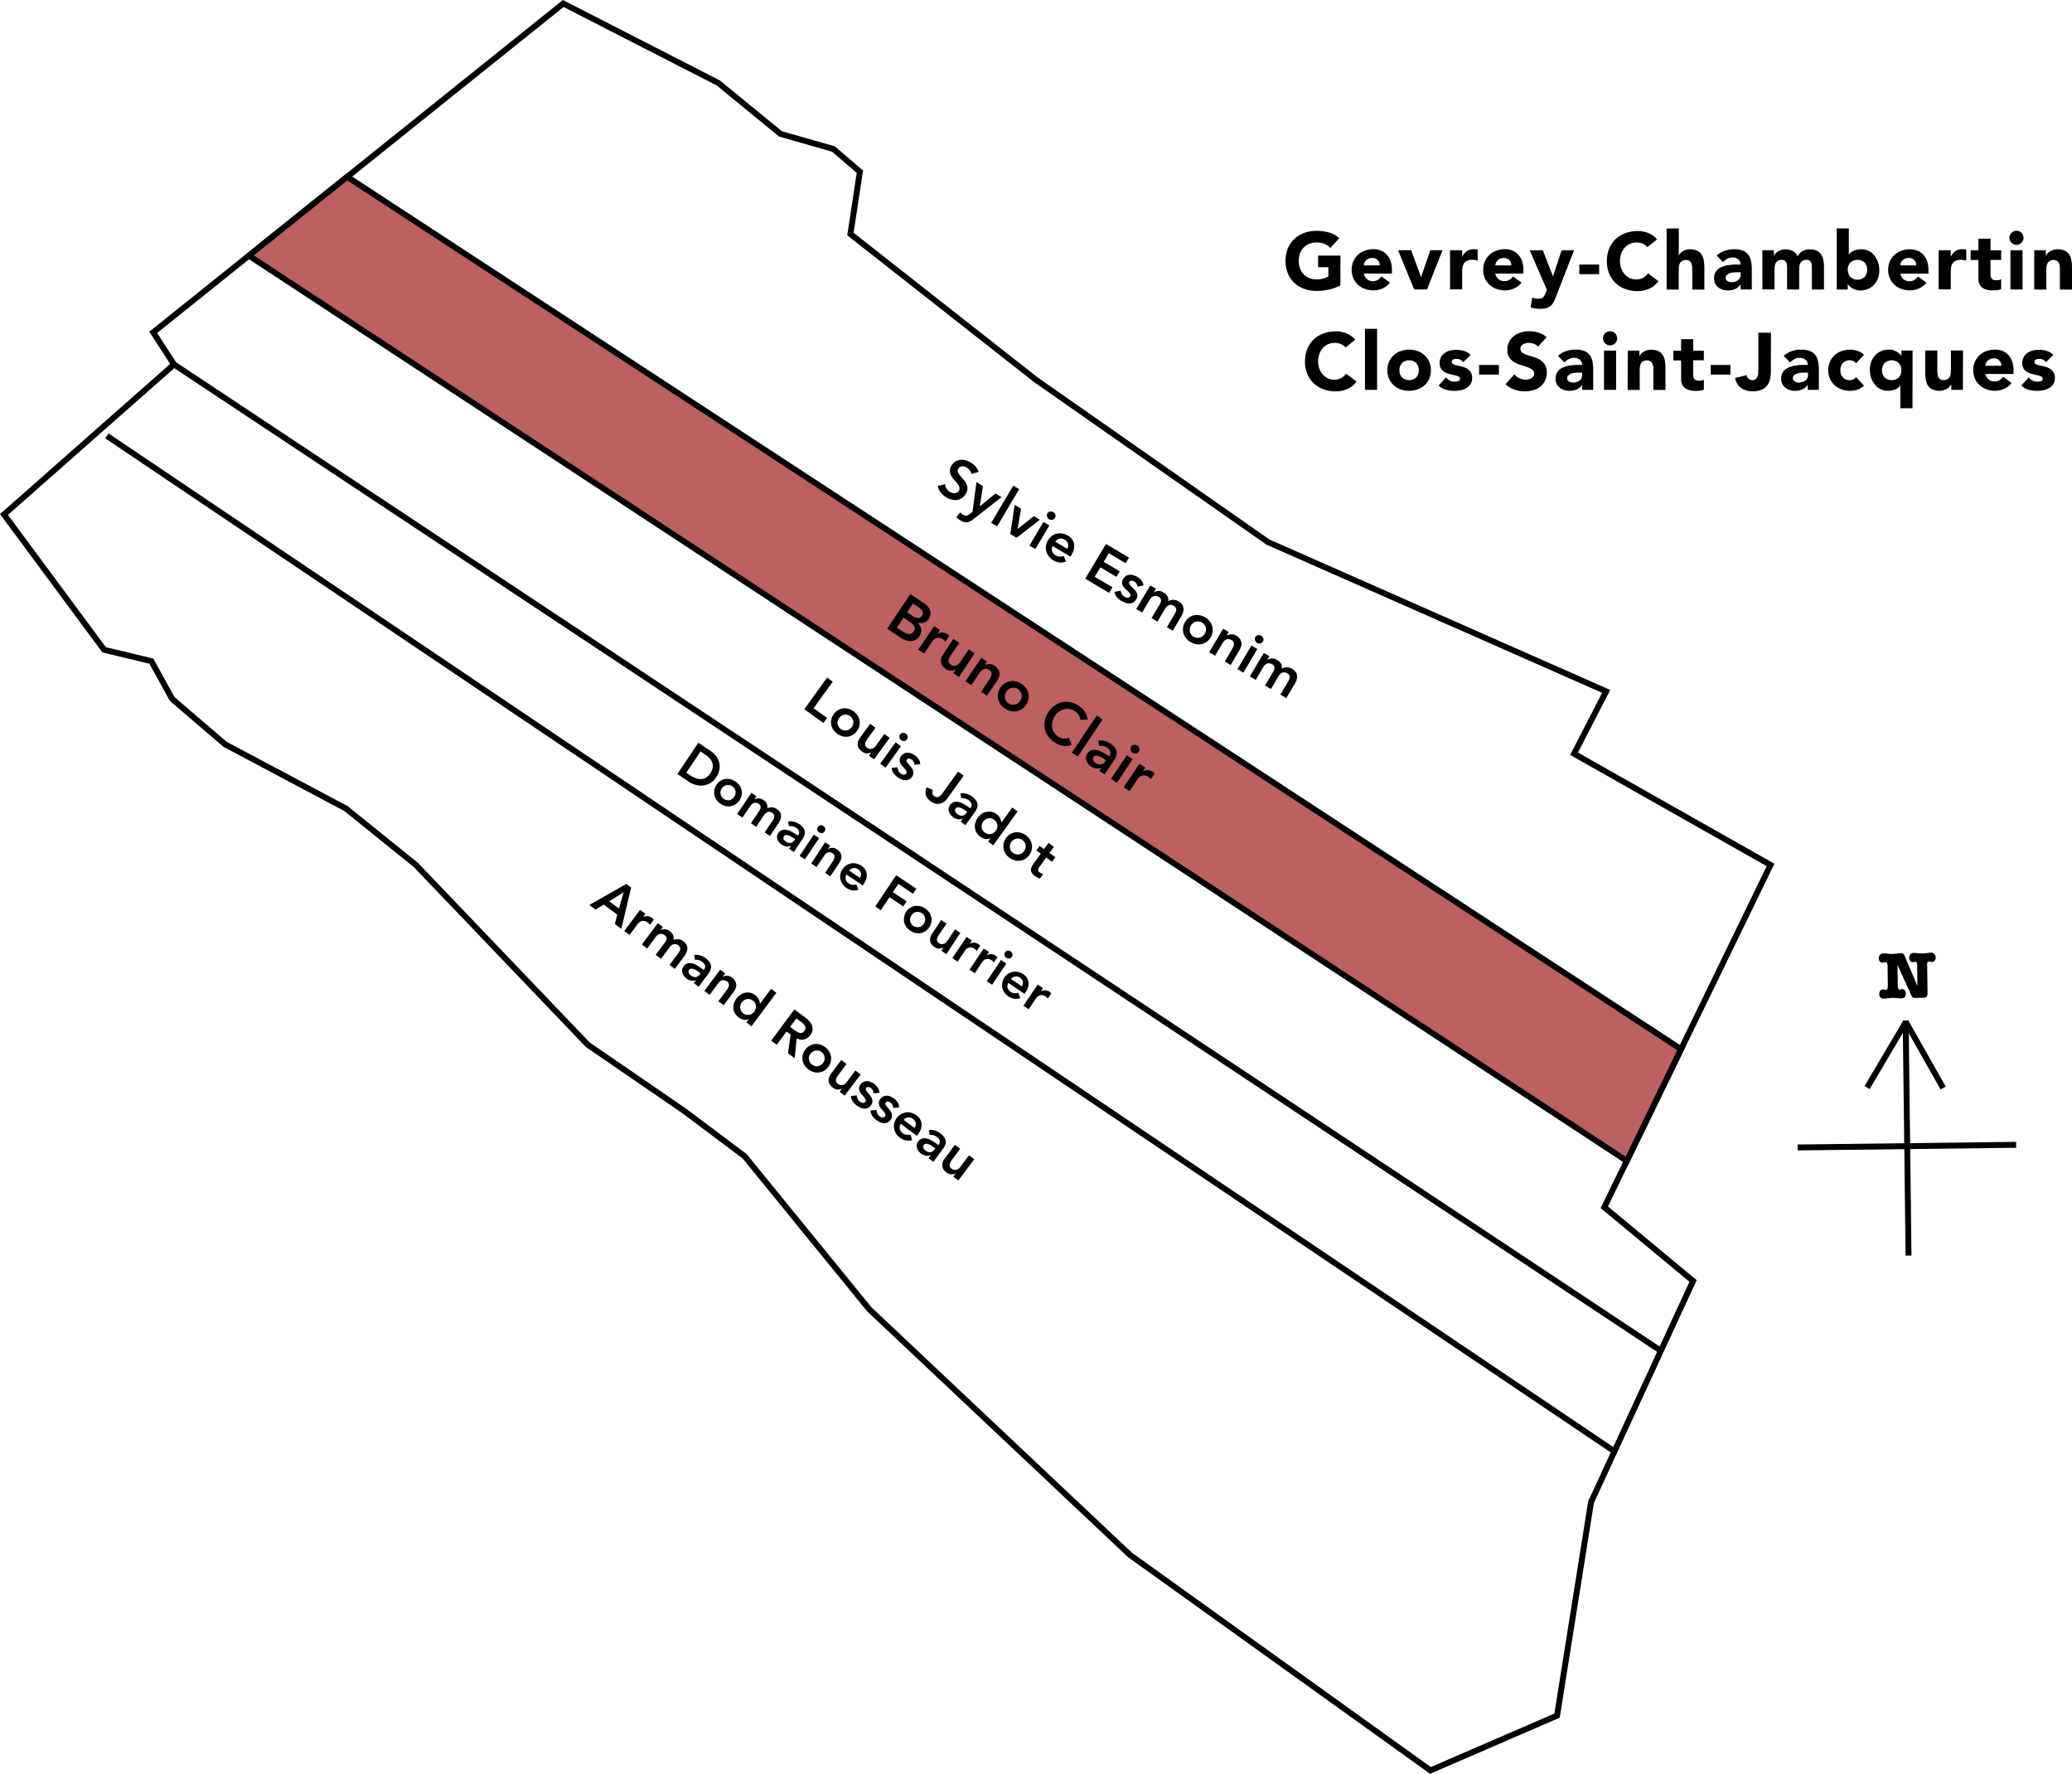 <?xml version="1.0" encoding="UTF-8"?> <svg xmlns="http://www.w3.org/2000/svg" id="ad8a56f1-7a9f-4c00-a287-5b36a6ba3eeb" data-name="圖層 1" viewBox="0 0 1052.8 901.09"><title>bruno-saint jacques</title><polygon points="432.11 118.9 526.19 192.82 644.27 275.38 816.11 351.22 799.79 382.9 899.63 439.4 854.16 533 815.15 613.3 860.27 650.74 808.43 763.06 791.15 871.54 726.83 899.38 574.19 789.94 441.71 665.14 378.35 587.38 347.63 564.34 298.67 530.74 211.31 439.4 175.78 410.74 114.34 378.1 87.47 355.06 76.91 335.86 52.91 330.1 2.02 261.36 49.84 219.17 88.42 185.14 77.86 168.82 126.45 129.86 176.39 89.82 286.19 1.78 364.91 42.1 396.59 68.02 423.47 75.7 436.91 87.22 432.11 118.9" style="fill:none;stroke:#000;stroke-miterlimit:10;stroke-width:3px"></polygon><line x1="54.31" y1="221.43" x2="820.32" y2="737.3" style="fill:none;stroke:#000;stroke-miterlimit:10;stroke-width:3px"></line><line x1="88.42" y1="185.14" x2="843.89" y2="686.22" style="fill:none;stroke:#000;stroke-miterlimit:10;stroke-width:3px"></line><polygon points="176.39 89.82 854.16 533 826.59 589.75 126.45 129.86 176.39 89.82" style="fill:#bc6062;stroke:#000;stroke-miterlimit:10;stroke-width:3px"></polygon><path d="M588.32,374.38,595.2,379a9.9,9.9,0,0,1,1.81,1.55,6,6,0,0,1,1.21,1.93,4.83,4.83,0,0,1-.58,4.58,4.39,4.39,0,0,1-2.51,1.89,5.66,5.66,0,0,1-3.15-.09l0,.06a5.39,5.39,0,0,1,1.22,1.48,4.94,4.94,0,0,1,.59,1.73,5.15,5.15,0,0,1-.08,1.83,5.42,5.42,0,0,1-.77,1.77,5.61,5.61,0,0,1-2.19,2,5.49,5.49,0,0,1-2.54.54,7.84,7.84,0,0,1-2.7-.6,14.75,14.75,0,0,1-2.63-1.4L576.5,392Zm-6.88,17.06,2.89,1.93a14.84,14.84,0,0,0,1.34.79,4.66,4.66,0,0,0,1.49.49,2.94,2.94,0,0,0,1.47-.15,2.73,2.73,0,0,0,1.3-1.13,2.51,2.51,0,0,0,.4-2.56,6.93,6.93,0,0,0-2.47-2.44l-3-2Zm5.21-7.78,2.87,1.92a4.62,4.62,0,0,0,2.76,1,2.57,2.57,0,0,0,2.2-3.34,5.63,5.63,0,0,0-2.23-2.3l-2.59-1.74Z" transform="translate(-125.75 -72.6)"></path><path d="M600.39,390.7l3,2-1.27,1.89,0,0a4.5,4.5,0,0,1,2.51-.67,4.76,4.76,0,0,1,2.5.84,4,4,0,0,1,.5.41c.15.15.3.31.45.49l-1.93,2.89c-.21-.24-.42-.45-.63-.66a4.72,4.72,0,0,0-.67-.53,3.78,3.78,0,0,0-1.94-.74,3.62,3.62,0,0,0-1.56.23,3.55,3.55,0,0,0-1.12.69,4.41,4.41,0,0,0-.61.68l-4.29,6.4-3-2Z" transform="translate(-125.75 -72.6)"></path><path d="M613,416.47l-2.84-1.91,1.28-1.92,0,0a5,5,0,0,1-2.34.69,4.68,4.68,0,0,1-2.81-.92,5.79,5.79,0,0,1-1.77-1.75,4.44,4.44,0,0,1-.66-2,5.16,5.16,0,0,1,.26-2,8.25,8.25,0,0,1,1-1.92l5.05-7.55,3,2L609,405.25a11.41,11.41,0,0,0-.69,1.14,4.87,4.87,0,0,0-.51,1.32,2.64,2.64,0,0,0,0,1.34,2.21,2.21,0,0,0,1,1.18,3.35,3.35,0,0,0,1.42.6,3,3,0,0,0,1.3-.11,3.24,3.24,0,0,0,1.14-.64,5.5,5.5,0,0,0,.92-1.05L618,402.5l3,2Z" transform="translate(-125.75 -72.6)"></path><path d="M624.39,406.77l2.84,1.91L626,410.6l0,0a5,5,0,0,1,2.34-.69,4.63,4.63,0,0,1,2.81.93,5.66,5.66,0,0,1,1.76,1.76,4.57,4.57,0,0,1,.66,1.95,4.75,4.75,0,0,1-.26,2,8.41,8.41,0,0,1-1,1.92l-5.06,7.55-3-2,4.06-6.06q.33-.5.69-1.14a4.87,4.87,0,0,0,.51-1.32,2.54,2.54,0,0,0-.06-1.34,2.25,2.25,0,0,0-1-1.18,3.46,3.46,0,0,0-1.43-.6,2.93,2.93,0,0,0-1.29.11,3.1,3.1,0,0,0-1.14.65,5.15,5.15,0,0,0-.92,1l-4.37,6.53-3-2Z" transform="translate(-125.75 -72.6)"></path><path d="M634.09,421.94a7.71,7.71,0,0,1,2.24-2.24,7.2,7.2,0,0,1,5.63-.94A8.68,8.68,0,0,1,644.8,420a8.55,8.55,0,0,1,2.25,2.15,7.34,7.34,0,0,1,1.21,2.66,7.06,7.06,0,0,1,.06,2.9,7.64,7.64,0,0,1-1.22,2.93,7.55,7.55,0,0,1-2.24,2.23,7.14,7.14,0,0,1-2.71,1.06,7.23,7.23,0,0,1-2.92-.12,8.91,8.91,0,0,1-5.08-3.4,7.28,7.28,0,0,1-1.22-2.66,7.48,7.48,0,0,1-.06-2.91A7.76,7.76,0,0,1,634.09,421.94Zm3,2a4.73,4.73,0,0,0-.66,1.51,4,4,0,0,0-.07,1.61,4.06,4.06,0,0,0,.57,1.54,4.21,4.21,0,0,0,1.27,1.29,4.17,4.17,0,0,0,3.32.63,4,4,0,0,0,1.46-.68,4.61,4.61,0,0,0,1.14-1.19,4.93,4.93,0,0,0,.67-1.5,4.22,4.22,0,0,0,.07-1.62,4.32,4.32,0,0,0-.58-1.54,4.18,4.18,0,0,0-1.27-1.28,4.06,4.06,0,0,0-3.31-.63,3.94,3.94,0,0,0-1.47.68A4.57,4.57,0,0,0,637.08,423.94Z" transform="translate(-125.75 -72.6)"></path><path d="M674.7,438.24a6.23,6.23,0,0,0-1-2.66,6.08,6.08,0,0,0-1.59-1.57,7.27,7.27,0,0,0-2.81-1.18,6.81,6.81,0,0,0-2.81.07,7.52,7.52,0,0,0-2.58,1.18,8.29,8.29,0,0,0-2.08,2.17,9,9,0,0,0-1.32,2.91,7.16,7.16,0,0,0-.15,2.9,7,7,0,0,0,1,2.65,7.37,7.37,0,0,0,2.15,2.16,5.56,5.56,0,0,0,2.42.88,6.81,6.81,0,0,0,3-.37L670.3,451a8.53,8.53,0,0,1-4.52.44,11,11,0,0,1-4.17-1.71,12.55,12.55,0,0,1-3.31-3.17,10.08,10.08,0,0,1-1.67-8,11.83,11.83,0,0,1,1.82-4.23,12.32,12.32,0,0,1,3.28-3.38,10.24,10.24,0,0,1,3.91-1.66,9.94,9.94,0,0,1,4.2.09,12.54,12.54,0,0,1,4.2,1.85,10.4,10.4,0,0,1,2.9,2.86,9.59,9.59,0,0,1,1.41,4.07Z" transform="translate(-125.75 -72.6)"></path><path d="M683,436.08l3,2-12.62,18.84-3-2Z" transform="translate(-125.75 -72.6)"></path><path d="M685.4,462.59l-.08,0a4.64,4.64,0,0,1-2.64.38,6.17,6.17,0,0,1-2.5-1,6.94,6.94,0,0,1-1.46-1.3,5.27,5.27,0,0,1-.94-1.61,4,4,0,0,1-.23-1.78,3.83,3.83,0,0,1,.67-1.82,4.36,4.36,0,0,1,1.46-1.42,4,4,0,0,1,1.71-.52,5.66,5.66,0,0,1,1.85.17,12.43,12.43,0,0,1,1.88.67,17.15,17.15,0,0,1,1.8.95c.58.35,1.12.7,1.62,1l.75.5.21-.32a2.36,2.36,0,0,0,.36-2.2,4,4,0,0,0-1.59-1.88,5.65,5.65,0,0,0-2-.85,5.35,5.35,0,0,0-2,0l-.52-2.62A6.9,6.9,0,0,1,687,449a10.26,10.26,0,0,1,3.05,1.39,8.29,8.29,0,0,1,1.95,1.73,5.66,5.66,0,0,1,1,1.7,4,4,0,0,1,.19,1.63,5.82,5.82,0,0,1-.35,1.48,7.85,7.85,0,0,1-.61,1.27c-.23.38-.45.72-.64,1L687,466l-2.7-1.8Zm2.31-3.83-.62-.42c-.42-.27-.9-.57-1.43-.88a9,9,0,0,0-1.62-.74,4,4,0,0,0-1.53-.23,1.43,1.43,0,0,0-1.14.69,1.5,1.5,0,0,0-.29.84,1.8,1.8,0,0,0,.16.81,2.47,2.47,0,0,0,.48.74,4.3,4.3,0,0,0,.69.59,3.78,3.78,0,0,0,2.77.79,3.26,3.26,0,0,0,2.08-1.52Z" transform="translate(-125.75 -72.6)"></path><path d="M698.27,456.26l3,2-8,12-3-2Zm2.29-4.34a2,2,0,0,1,1.38-.9,2.2,2.2,0,0,1,1.72.37,2.41,2.41,0,0,1,1,1.44,2,2,0,0,1-.3,1.66,2,2,0,0,1-1.42.91,2.35,2.35,0,0,1-1.72-.42,2.19,2.19,0,0,1-1-1.45A2.06,2.06,0,0,1,700.56,451.92Z" transform="translate(-125.75 -72.6)"></path><path d="M704.7,460.57l3,2-1.27,1.9.05,0a4.55,4.55,0,0,1,2.5-.67,4.81,4.81,0,0,1,2.51.85,3.31,3.31,0,0,1,.5.41l.45.48-1.94,2.89c-.2-.23-.41-.45-.62-.65a6.6,6.6,0,0,0-.67-.54,3.9,3.9,0,0,0-1.94-.74,3.5,3.5,0,0,0-2.68.93,4.65,4.65,0,0,0-.62.67l-4.29,6.41-3-2Z" transform="translate(-125.75 -72.6)"></path><path d="M619.25,313.4a3.32,3.32,0,0,0-.7-1.85,5.17,5.17,0,0,0-1.56-1.38,5,5,0,0,0-1.13-.51,3.34,3.34,0,0,0-1.16-.15,2.37,2.37,0,0,0-2,1.2,1.91,1.91,0,0,0-.19,1.75,7.19,7.19,0,0,0,1.06,1.74c.47.6,1,1.22,1.62,1.87a9.31,9.31,0,0,1,1.48,2.1,5.79,5.79,0,0,1,.65,2.44,5.22,5.22,0,0,1-.88,2.89,6.57,6.57,0,0,1-2,2.17,6,6,0,0,1-2.46.92,7.23,7.23,0,0,1-2.68-.18,9.67,9.67,0,0,1-2.67-1.12,10.56,10.56,0,0,1-2.84-2.43,7,7,0,0,1-1.52-3.4l3.73-.88a4.51,4.51,0,0,0,.7,2.25,4.91,4.91,0,0,0,1.69,1.67,5.25,5.25,0,0,0,1.19.5,3.88,3.88,0,0,0,1.26.14,2.71,2.71,0,0,0,1.18-.33,2.47,2.47,0,0,0,.9-.89,2.17,2.17,0,0,0,.27-1.87,6.34,6.34,0,0,0-1-1.8c-.48-.61-1-1.24-1.62-1.89a9.88,9.88,0,0,1-1.49-2.09,5.77,5.77,0,0,1-.66-2.41,5.22,5.22,0,0,1,.87-2.87,5.45,5.45,0,0,1,2-2,6,6,0,0,1,2.45-.78,7.22,7.22,0,0,1,2.67.25,10.71,10.71,0,0,1,2.59,1.09,10.48,10.48,0,0,1,2.45,2,7.45,7.45,0,0,1,1.53,2.79Z" transform="translate(-125.75 -72.6)"></path><path d="M621.89,317.53l3.29,2-1.59,10.29,0,0,7.93-6.52,3.11,1.85L620.39,336.3a10.2,10.2,0,0,1-1.59,1.06,4.92,4.92,0,0,1-1.55.53,3.89,3.89,0,0,1-1.62-.08,7,7,0,0,1-1.83-.8,10.41,10.41,0,0,1-2.12-1.67l2-2.47c.19.22.39.44.61.65a4.5,4.5,0,0,0,.74.56,4.27,4.27,0,0,0,1,.44,2,2,0,0,0,.82.07,1.93,1.93,0,0,0,.76-.29,10.42,10.42,0,0,0,.86-.59l1.42-1.08Z" transform="translate(-125.75 -72.6)"></path><path d="M640.59,319.33l3,1.78L632.38,340l-3-1.77Z" transform="translate(-125.75 -72.6)"></path><path d="M641.31,329.07l3.27,1.94-1.79,10.27.06,0,8.19-6.47,3.07,1.83-11.83,9.16-3.19-1.89Z" transform="translate(-125.75 -72.6)"></path><path d="M655.93,337.75l3,1.78-7.11,12-3-1.77Zm2-4.32a2,2,0,0,1,1.28-.94,2.19,2.19,0,0,1,1.68.27A2.33,2.33,0,0,1,662,334.1a2.06,2.06,0,0,1-1.53,2.57,2.33,2.33,0,0,1-1.69-.32,2.16,2.16,0,0,1-1-1.34A2,2,0,0,1,657.92,333.43Z" transform="translate(-125.75 -72.6)"></path><path d="M660.57,350a3.52,3.52,0,0,0-.19,2.72,3.83,3.83,0,0,0,1.72,2,4.16,4.16,0,0,0,2.16.65,6.1,6.1,0,0,0,2-.36l1.18,2.89a7,7,0,0,1-3.44.45,8.12,8.12,0,0,1-3-1.06,8.51,8.51,0,0,1-2.28-2,7.08,7.08,0,0,1-1.31-2.5,7,7,0,0,1-.21-2.81,7.86,7.86,0,0,1,3.07-5.16,7,7,0,0,1,2.56-1.16,7,7,0,0,1,2.82,0,8.22,8.22,0,0,1,2.81,1.06,6.52,6.52,0,0,1,2,1.79,5.73,5.73,0,0,1,1,2.31,7,7,0,0,1-.06,2.72,10.22,10.22,0,0,1-1.24,3l-.49.82Zm7.47,1.4a3.26,3.26,0,0,0,.41-2.57,3.63,3.63,0,0,0-1.76-2.08,3.42,3.42,0,0,0-2.59-.49,4,4,0,0,0-2.19,1.5Z" transform="translate(-125.75 -72.6)"></path><path d="M687.7,348.93l11.69,6.95-1.69,2.84-8.55-5.08L686.57,358l8.11,4.82L693,365.64l-8.1-4.82L682,365.61l9,5.35-1.69,2.84-12.14-7.21Z" transform="translate(-125.75 -72.6)"></path><path d="M703.69,370.62a3.19,3.19,0,0,0-1.62-2.62,2.85,2.85,0,0,0-1.35-.4,1.2,1.2,0,0,0-1.15.64,1,1,0,0,0,0,1.07,6.09,6.09,0,0,0,.95,1.14l1.34,1.29a7,7,0,0,1,1.22,1.5,3.93,3.93,0,0,1,.57,1.77,3.69,3.69,0,0,1-.62,2.12,3.92,3.92,0,0,1-1.54,1.54,4.34,4.34,0,0,1-1.9.47,5.9,5.9,0,0,1-2-.34,10.32,10.32,0,0,1-2-.89,9.52,9.52,0,0,1-2.33-1.93,5.71,5.71,0,0,1-1.23-2.69l3.1-.68a6.63,6.63,0,0,0,.61,1.79,3.5,3.5,0,0,0,1.36,1.37,4.34,4.34,0,0,0,.72.32,2.44,2.44,0,0,0,.79.14,1.86,1.86,0,0,0,.75-.15,1.2,1.2,0,0,0,.55-.5,1.16,1.16,0,0,0,.07-1.2,4.81,4.81,0,0,0-.9-1.2c-.41-.41-.86-.84-1.36-1.28a6.81,6.81,0,0,1-1.24-1.45,3.78,3.78,0,0,1-.6-1.72,3.47,3.47,0,0,1,.59-2.07,4.13,4.13,0,0,1,1.44-1.49,4.22,4.22,0,0,1,1.81-.57,5.59,5.59,0,0,1,2,.23,8.21,8.21,0,0,1,1.9.82,8.38,8.38,0,0,1,2.13,1.82,4.49,4.49,0,0,1,1,2.53Z" transform="translate(-125.75 -72.6)"></path><path d="M710.23,370l2.84,1.69L712,373.57l0,0a4.64,4.64,0,0,1,2.18-.75,4.48,4.48,0,0,1,2.77.76q2.82,1.67,2.42,4.44a4.89,4.89,0,0,1,2.62-.72,5.47,5.47,0,0,1,2.64.84,5.2,5.2,0,0,1,1.78,1.6,4,4,0,0,1,.68,1.89,5.18,5.18,0,0,1-.23,2.07,9.86,9.86,0,0,1-1,2.14L721.66,393l-3-1.78,4-6.78a6.69,6.69,0,0,0,.53-1.12,3,3,0,0,0,.19-1.11,2.2,2.2,0,0,0-.31-1,2.79,2.79,0,0,0-1-.87,2.72,2.72,0,0,0-1.34-.44,2.61,2.61,0,0,0-1.21.22,3.33,3.33,0,0,0-1,.73,5.08,5.08,0,0,0-.81,1.05l-3.85,6.49-3-1.78,4.24-7.13a3.58,3.58,0,0,0,.59-2.07,2.11,2.11,0,0,0-1.18-1.59,3.34,3.34,0,0,0-1.41-.5,2.78,2.78,0,0,0-1.25.17,3,3,0,0,0-1.06.69,4.53,4.53,0,0,0-.83,1.05l-3.88,6.53-3-1.77Z" transform="translate(-125.75 -72.6)"></path><path d="M727.89,388.6a7.29,7.29,0,0,1,2-2.28,7,7,0,0,1,2.56-1.16,7.08,7.08,0,0,1,2.83,0,8.58,8.58,0,0,1,5.08,3,7.27,7.27,0,0,1,1.32,2.5,7.13,7.13,0,0,1,.2,2.81,7.46,7.46,0,0,1-1,2.88,7.29,7.29,0,0,1-2,2.28,6.93,6.93,0,0,1-5.39,1.2,8.65,8.65,0,0,1-5.09-3,7.24,7.24,0,0,1-1.31-2.5,7.13,7.13,0,0,1-.21-2.81A7.32,7.32,0,0,1,727.89,388.6Zm3,1.78a4.46,4.46,0,0,0-.57,1.48,4.09,4.09,0,0,0,0,1.56,4,4,0,0,0,.64,1.46,3.86,3.86,0,0,0,1.29,1.17,4,4,0,0,0,1.65.58,4,4,0,0,0,1.58-.14,3.82,3.82,0,0,0,1.38-.73,4.59,4.59,0,0,0,1.6-2.69,4.14,4.14,0,0,0,0-1.57,4.26,4.26,0,0,0-.64-1.45,4,4,0,0,0-1.29-1.18,4.17,4.17,0,0,0-1.65-.57,4,4,0,0,0-3,.87A4.45,4.45,0,0,0,730.88,390.38Z" transform="translate(-125.75 -72.6)"></path><path d="M747.25,392l2.84,1.68L749,395.61l0,0a4.84,4.84,0,0,1,2.22-.78,4.42,4.42,0,0,1,2.76.74,5.5,5.5,0,0,1,1.8,1.61,4.43,4.43,0,0,1,.59,3.79,7.63,7.63,0,0,1-.83,1.91l-4.48,7.55-3-1.78,3.6-6.06c.19-.33.4-.71.6-1.13a4.65,4.65,0,0,0,.42-1.31,2.47,2.47,0,0,0-.12-1.29,2.2,2.2,0,0,0-1-1.08,3.21,3.21,0,0,0-1.41-.5,2.78,2.78,0,0,0-1.25.17,3.1,3.1,0,0,0-1.06.68,5.12,5.12,0,0,0-.83,1.06l-3.88,6.53-3-1.78Z" transform="translate(-125.75 -72.6)"></path><path d="M761.61,400.54l3,1.78-7.11,12-3-1.78Zm2-4.32a2,2,0,0,1,1.28-.94,2.19,2.19,0,0,1,1.68.27,2.29,2.29,0,0,1,1.08,1.34,2,2,0,0,1-1.53,2.56,2.26,2.26,0,0,1-1.68-.31,2.1,2.1,0,0,1-1-1.34A2,2,0,0,1,763.6,396.22Z" transform="translate(-125.75 -72.6)"></path><path d="M767.92,404.29l2.84,1.68-1.11,1.87.05,0a4.74,4.74,0,0,1,2.18-.74,4.53,4.53,0,0,1,2.77.75q2.82,1.68,2.42,4.44a5.07,5.07,0,0,1,2.62-.72,5.58,5.58,0,0,1,2.64.84,5.4,5.4,0,0,1,1.78,1.6,4,4,0,0,1,.68,1.89,5.14,5.14,0,0,1-.23,2.07,9.65,9.65,0,0,1-1,2.14l-4.24,7.13-3-1.77,4-6.79a5.45,5.45,0,0,0,.53-1.12,2.87,2.87,0,0,0,.19-1.1,2.07,2.07,0,0,0-.32-1,2.68,2.68,0,0,0-1-.88,2.94,2.94,0,0,0-1.34-.44,2.62,2.62,0,0,0-1.21.23,3.17,3.17,0,0,0-1,.73,5.08,5.08,0,0,0-.81,1.05l-3.85,6.48-3-1.78,4.24-7.13a3.46,3.46,0,0,0,.59-2.06,2.13,2.13,0,0,0-1.18-1.6,3.31,3.31,0,0,0-1.41-.49,2.76,2.76,0,0,0-1.25.17,3.1,3.1,0,0,0-1.06.68,5.12,5.12,0,0,0-.83,1.06L763.8,418l-3-1.78Z" transform="translate(-125.75 -72.6)"></path><path d="M546,416.82l2.86,2.06-9.71,13.5L546,437.3l-1.86,2.59-9.71-7Z" transform="translate(-125.75 -72.6)"></path><path d="M549.39,435.37a7.11,7.11,0,0,1,2.16-2,6.77,6.77,0,0,1,2.56-.9,7,7,0,0,1,2.72.2,8.07,8.07,0,0,1,2.61,1.26,8.18,8.18,0,0,1,2,2.08,6.67,6.67,0,0,1,1,5.23,7.08,7.08,0,0,1-1.23,2.69,7.16,7.16,0,0,1-2.15,2,6.54,6.54,0,0,1-2.57.9,6.83,6.83,0,0,1-2.72-.19,8.07,8.07,0,0,1-2.61-1.26,8,8,0,0,1-2-2.08,6.64,6.64,0,0,1-1-5.23A7.24,7.24,0,0,1,549.39,435.37Zm2.73,2a4.36,4.36,0,0,0-.67,1.39,3.79,3.79,0,0,0-.12,1.5,4.09,4.09,0,0,0,.49,1.45,4.25,4.25,0,0,0,2.68,1.93,3.63,3.63,0,0,0,1.54,0,3.78,3.78,0,0,0,1.39-.58,4.51,4.51,0,0,0,1.1-1.08,4.39,4.39,0,0,0,.66-1.38,3.82,3.82,0,0,0,.12-1.5,3.94,3.94,0,0,0-.49-1.46,3.88,3.88,0,0,0-1.14-1.23,3.93,3.93,0,0,0-1.54-.7,4,4,0,0,0-1.54,0,3.68,3.68,0,0,0-1.38.59A4.3,4.3,0,0,0,552.12,437.33Z" transform="translate(-125.75 -72.6)"></path><path d="M569.83,458.35l-2.59-1.86,1.26-1.75,0,0a4.7,4.7,0,0,1-2.2.57,4.32,4.32,0,0,1-2.59-.95,5.48,5.48,0,0,1-1.6-1.69,4,4,0,0,1-.55-1.84,4.65,4.65,0,0,1,.3-1.87,8.18,8.18,0,0,1,1-1.76l5-6.89,2.73,2-4,5.53c-.22.3-.45.65-.68,1a4.49,4.49,0,0,0-.52,1.22,2.6,2.6,0,0,0,0,1.24,2.17,2.17,0,0,0,.89,1.14,3.17,3.17,0,0,0,1.31.6,2.78,2.78,0,0,0,1.22-.06,3,3,0,0,0,1.08-.57,4.69,4.69,0,0,0,.89-.94l4.28-6,2.73,2Z" transform="translate(-125.75 -72.6)"></path><path d="M580.82,449.7l2.72,2-7.84,10.91-2.73-2Zm2.27-4a2,2,0,0,1,1.32-.8,2.07,2.07,0,0,1,1.59.4,2.24,2.24,0,0,1,.93,1.38,2,2,0,0,1-1.69,2.34,2.22,2.22,0,0,1-1.59-.44,2.07,2.07,0,0,1-.89-1.38A2,2,0,0,1,583.09,445.72Z" transform="translate(-125.75 -72.6)"></path><path d="M590.32,461.13a3.05,3.05,0,0,0-1.33-2.65,2.74,2.74,0,0,0-1.27-.5,1.15,1.15,0,0,0-1.16.51.94.94,0,0,0-.09,1,5.6,5.6,0,0,0,.82,1.17c.36.42.75.87,1.18,1.35a6.58,6.58,0,0,1,1,1.55,3.78,3.78,0,0,1,.4,1.75,3.6,3.6,0,0,1-.78,2,3.71,3.71,0,0,1-1.6,1.34,4,4,0,0,1-1.87.3,6.11,6.11,0,0,1-1.94-.5,9.7,9.7,0,0,1-1.81-1,9.21,9.21,0,0,1-2.08-2,5.47,5.47,0,0,1-1-2.69l3-.4a6.47,6.47,0,0,0,.43,1.77,3.29,3.29,0,0,0,1.2,1.43,3.55,3.55,0,0,0,.66.38,2.57,2.57,0,0,0,.76.19,1.79,1.79,0,0,0,.73-.07,1.26,1.26,0,0,0,.57-.44,1.13,1.13,0,0,0,.17-1.15,4.74,4.74,0,0,0-.77-1.23c-.36-.43-.76-.87-1.19-1.34a6.48,6.48,0,0,1-1.08-1.5,3.61,3.61,0,0,1-.43-1.7,3.36,3.36,0,0,1,.75-2,3.88,3.88,0,0,1,1.51-1.31A4,4,0,0,1,587,455a5.08,5.08,0,0,1,1.87.38,8.1,8.1,0,0,1,1.76.95,8.45,8.45,0,0,1,1.89,1.93,4.34,4.34,0,0,1,.8,2.53Z" transform="translate(-125.75 -72.6)"></path><path d="M607,478.33a6.74,6.74,0,0,1-1.63,1.61,5.46,5.46,0,0,1-2,.91,5.32,5.32,0,0,1-2.28,0,6.65,6.65,0,0,1-2.4-1.12,6.34,6.34,0,0,1-2.48-3.14,5.36,5.36,0,0,1,.42-4l3.14,1.29a2.72,2.72,0,0,0-.27,1.74,2.22,2.22,0,0,0,.92,1.39,2.12,2.12,0,0,0,2.27.37,6.1,6.1,0,0,0,2.09-2l7.76-10.79,2.87,2.06Z" transform="translate(-125.75 -72.6)"></path><path d="M614.92,488.51l-.07-.05a4.27,4.27,0,0,1-2.47.27,5.66,5.66,0,0,1-2.31-1,6.57,6.57,0,0,1-1.32-1.26,5,5,0,0,1-.83-1.53,3.91,3.91,0,0,1-.16-1.67,3.6,3.6,0,0,1,.69-1.67,4,4,0,0,1,1.4-1.28,3.88,3.88,0,0,1,1.61-.44,5.46,5.46,0,0,1,1.72.22,10.62,10.62,0,0,1,1.74.68,15.85,15.85,0,0,1,1.64.95c.54.35,1,.68,1.48,1l.69.49.21-.29a2.22,2.22,0,0,0,.4-2.05,3.67,3.67,0,0,0-1.43-1.8,5.21,5.21,0,0,0-1.84-.85,5.05,5.05,0,0,0-1.89-.11l-.4-2.46a6.59,6.59,0,0,1,3.09.19,9.73,9.73,0,0,1,2.81,1.4,7.49,7.49,0,0,1,1.76,1.67,5.1,5.1,0,0,1,.84,1.61,3.85,3.85,0,0,1,.13,1.53,5.42,5.42,0,0,1-.37,1.37,7.46,7.46,0,0,1-.61,1.16c-.23.36-.44.66-.62.92l-4.52,6.27L613.84,490Zm2.27-3.51-.57-.4c-.37-.28-.81-.57-1.3-.87a7.65,7.65,0,0,0-1.49-.74,3.5,3.5,0,0,0-1.41-.26,1.35,1.35,0,0,0-1.1.6,1.47,1.47,0,0,0-.29.78,2,2,0,0,0,.12.76,2.45,2.45,0,0,0,.43.7,3.68,3.68,0,0,0,.62.57,3.52,3.52,0,0,0,2.57.83,3.07,3.07,0,0,0,2-1.35Z" transform="translate(-125.75 -72.6)"></path><path d="M629,498.46l0,0a4.3,4.3,0,0,1-2.63.32,6.46,6.46,0,0,1-2.49-1.1,6.63,6.63,0,0,1-1.94-2.07,6.19,6.19,0,0,1-.82-2.44,6.34,6.34,0,0,1,.24-2.58A8.13,8.13,0,0,1,622.6,488a8,8,0,0,1,2-2,6.83,6.83,0,0,1,2.39-1,6.21,6.21,0,0,1,2.54,0,6.45,6.45,0,0,1,2.46,1.1,6.69,6.69,0,0,1,1.25,1.14,6.32,6.32,0,0,1,.75,1.16,5.78,5.78,0,0,1,.39,1.09,5.65,5.65,0,0,1,.12.93l.07.05,5.51-7.66,2.72,2L630.45,502l-2.59-1.87ZM625.33,490a4.21,4.21,0,0,0-.67,1.38,3.64,3.64,0,0,0-.11,1.5,3.77,3.77,0,0,0,.49,1.46,3.88,3.88,0,0,0,1.14,1.23,4,4,0,0,0,1.54.7,3.94,3.94,0,0,0,1.53,0,3.8,3.8,0,0,0,1.39-.59,4.47,4.47,0,0,0,1.1-1.07,4.58,4.58,0,0,0,.67-1.39,3.8,3.8,0,0,0,.11-1.5,3.73,3.73,0,0,0-.49-1.45,4.18,4.18,0,0,0-2.68-1.93,3.76,3.76,0,0,0-1.53,0,4,4,0,0,0-1.39.59A4.18,4.18,0,0,0,625.33,490Z" transform="translate(-125.75 -72.6)"></path><path d="M636.92,498.33a7.07,7.07,0,0,1,2.16-2,6.5,6.5,0,0,1,2.56-.9,6.82,6.82,0,0,1,2.72.19A8.39,8.39,0,0,1,649,499a6.84,6.84,0,0,1,1,2.52,6.7,6.7,0,0,1,0,2.71,7.57,7.57,0,0,1-3.38,4.71,6.83,6.83,0,0,1-2.56.9,7,7,0,0,1-2.72-.2,8,8,0,0,1-2.62-1.26,8.14,8.14,0,0,1-2-2.08,6.67,6.67,0,0,1-1-5.23A7.06,7.06,0,0,1,636.92,498.33Zm2.73,2a4.21,4.21,0,0,0-.67,1.38,3.64,3.64,0,0,0-.11,1.5,3.93,3.93,0,0,0,.48,1.46,4.33,4.33,0,0,0,2.69,1.93,3.94,3.94,0,0,0,1.53,0A3.8,3.8,0,0,0,645,506a4.47,4.47,0,0,0,1.1-1.07,4.36,4.36,0,0,0,.67-1.39,3.8,3.8,0,0,0,.11-1.5,3.73,3.73,0,0,0-.49-1.45,4.18,4.18,0,0,0-2.68-1.93,3.59,3.59,0,0,0-1.53,0,3.78,3.78,0,0,0-1.39.58A4.18,4.18,0,0,0,639.65,500.3Z" transform="translate(-125.75 -72.6)"></path><path d="M652.32,504.65l1.66-2.32,2.25,1.62,2.28-3.16,2.72,2L659,505.91l3,2.16-1.67,2.32-3-2.16L653.86,513a2.91,2.91,0,0,0-.62,1.52q0,.69.87,1.35a5.15,5.15,0,0,0,.85.49,2,2,0,0,0,.87.23l-1.65,2.3a4.14,4.14,0,0,1-1.26-.48,9.52,9.52,0,0,1-1.16-.71,6.82,6.82,0,0,1-1.61-1.52,2.92,2.92,0,0,1-.57-1.52,3.39,3.39,0,0,1,.33-1.6,9.94,9.94,0,0,1,1.06-1.79l3.6-5Z" transform="translate(-125.75 -72.6)"></path><path d="M480.59,449.92l6.26,4.19a11.54,11.54,0,0,1,2.7,2.51,8.92,8.92,0,0,1,1.6,3.2,8.71,8.71,0,0,1,.14,3.68,10.19,10.19,0,0,1-1.68,4,8.86,8.86,0,0,1-6.79,4.15,10.45,10.45,0,0,1-3.69-.36,11.5,11.5,0,0,1-3.25-1.48l-5.93-4Zm-4,16.63a12.38,12.38,0,0,0,2.71,1.38,7.33,7.33,0,0,0,2.68.43,5.37,5.37,0,0,0,2.49-.74,6.77,6.77,0,0,0,2.17-2.14,7.41,7.41,0,0,0,1.2-2.77,5.11,5.11,0,0,0-.13-2.5,6.13,6.13,0,0,0-1.25-2.21,10.55,10.55,0,0,0-2.19-1.9l-2.58-1.73-7.21,10.77Z" transform="translate(-125.75 -72.6)"></path><path d="M489.8,471.3a6.7,6.7,0,0,1,2-2,6.37,6.37,0,0,1,5.06-.84,8,8,0,0,1,4.58,3.06,6.41,6.41,0,0,1,1.15,5,7.36,7.36,0,0,1-3.11,4.64,6.5,6.5,0,0,1-2.44,1,6.69,6.69,0,0,1-2.63-.1,7.78,7.78,0,0,1-2.56-1.13,7.92,7.92,0,0,1-2-1.93,6.66,6.66,0,0,1-1.09-2.4,6.36,6.36,0,0,1-.05-2.61A6.71,6.71,0,0,1,489.8,471.3Zm2.69,1.8a4.06,4.06,0,0,0-.59,1.35,3.84,3.84,0,0,0,3.1,4.61,3.68,3.68,0,0,0,1.48,0,3.8,3.8,0,0,0,1.32-.62,4.33,4.33,0,0,0,1.62-2.42,3.55,3.55,0,0,0,.06-1.45,4,4,0,0,0-3.16-3.16,3.67,3.67,0,0,0-1.48.05,3.62,3.62,0,0,0-1.32.61A4,4,0,0,0,492.49,473.1Z" transform="translate(-125.75 -72.6)"></path><path d="M507.52,475.36l2.56,1.71L509,478.76l0,0a4.37,4.37,0,0,1,2.07-.59,4.24,4.24,0,0,1,2.54.84,4,4,0,0,1,2,4.25,4.63,4.63,0,0,1,2.47-.54,5.16,5.16,0,0,1,2.41.92,5,5,0,0,1,1.58,1.57,3.79,3.79,0,0,1,.53,1.8,4.83,4.83,0,0,1-.32,1.91,9.18,9.18,0,0,1-1,1.94l-4.3,6.42-2.69-1.81,4.08-6.1a5.89,5.89,0,0,0,.55-1,2.78,2.78,0,0,0,.23-1,2.07,2.07,0,0,0-.24-1,2.56,2.56,0,0,0-.85-.86,2.73,2.73,0,0,0-1.22-.48,2.57,2.57,0,0,0-1.14.15,3.17,3.17,0,0,0-1,.63,4.8,4.8,0,0,0-.8.94L510,492.62l-2.69-1.8,4.29-6.42a3.24,3.24,0,0,0,.65-1.89,2,2,0,0,0-1-1.54,3,3,0,0,0-1.29-.53,2.52,2.52,0,0,0-1.16.09,2.85,2.85,0,0,0-1,.58,4.94,4.94,0,0,0-.82.94L503,487.93l-2.69-1.8Z" transform="translate(-125.75 -72.6)"></path><path d="M527.66,502.3l-.07-.05a4.14,4.14,0,0,1-2.37.35,5.66,5.66,0,0,1-2.25-.91,6.4,6.4,0,0,1-1.32-1.17,4.76,4.76,0,0,1-.85-1.45,3.93,3.93,0,0,1-.21-1.6,3.52,3.52,0,0,1,.61-1.64,3.9,3.9,0,0,1,1.32-1.28,3.64,3.64,0,0,1,1.53-.47,5.09,5.09,0,0,1,1.67.16,9.23,9.23,0,0,1,1.69.6,15.57,15.57,0,0,1,1.62.85c.52.32,1,.63,1.46.93l.67.45.2-.29a2.1,2.1,0,0,0,.31-2,3.45,3.45,0,0,0-1.43-1.69,5.09,5.09,0,0,0-1.8-.77,4.85,4.85,0,0,0-1.82,0l-.47-2.36a6.13,6.13,0,0,1,3,.08,9.12,9.12,0,0,1,2.75,1.25,7.46,7.46,0,0,1,1.76,1.55,5.34,5.34,0,0,1,.86,1.54,3.55,3.55,0,0,1,.17,1.46,5.25,5.25,0,0,1-.31,1.34,7.52,7.52,0,0,1-.55,1.14c-.21.34-.4.65-.57.9l-4.15,6.19-2.42-1.62Zm2.08-3.45-.56-.38c-.37-.25-.8-.51-1.29-.79a8.19,8.19,0,0,0-1.45-.67,3.62,3.62,0,0,0-1.37-.2,1.31,1.31,0,0,0-1,.62,1.39,1.39,0,0,0-.26.75,1.87,1.87,0,0,0,.15.73,2.19,2.19,0,0,0,.43.67,3.87,3.87,0,0,0,.62.53,3.4,3.4,0,0,0,2.5.71,3,3,0,0,0,1.87-1.36Z" transform="translate(-125.75 -72.6)"></path><path d="M539.24,496.6l2.69,1.8-7.21,10.77-2.69-1.8Zm2.07-3.91a1.81,1.81,0,0,1,1.24-.81,2,2,0,0,1,1.55.33,2.16,2.16,0,0,1,.93,1.3,1.9,1.9,0,0,1-1.54,2.31,2.16,2.16,0,0,1-1.56-.37,2,2,0,0,1-.9-1.31A1.88,1.88,0,0,1,541.31,492.69Z" transform="translate(-125.75 -72.6)"></path><path d="M545,500.48l2.56,1.71-1.16,1.73.05,0a4.41,4.41,0,0,1,2.1-.62,4.13,4.13,0,0,1,2.53.83,5.09,5.09,0,0,1,1.59,1.58,4.09,4.09,0,0,1,.59,1.76,4.3,4.3,0,0,1-.23,1.8,7.35,7.35,0,0,1-.86,1.73l-4.55,6.79L545,516l3.65-5.45c.2-.3.41-.64.63-1a4.11,4.11,0,0,0,.45-1.19,2.33,2.33,0,0,0,0-1.2,2,2,0,0,0-.88-1.07,3.18,3.18,0,0,0-1.28-.53,2.55,2.55,0,0,0-1.17.1,2.71,2.71,0,0,0-1,.58,4.65,4.65,0,0,0-.82.94l-3.94,5.88-2.69-1.8Z" transform="translate(-125.75 -72.6)"></path><path d="M555.83,516.87a3.27,3.27,0,0,0-.32,2.51,3.52,3.52,0,0,0,1.5,2,3.88,3.88,0,0,0,2,.72,5.61,5.61,0,0,0,1.9-.24l1,2.75a6.57,6.57,0,0,1-3.22.25,7.51,7.51,0,0,1-2.78-1.14,7.74,7.74,0,0,1-2-1.94,6.41,6.41,0,0,1-1.15-5,6.73,6.73,0,0,1,1.1-2.63,6.87,6.87,0,0,1,2-2,6.44,6.44,0,0,1,2.44-.95,6.52,6.52,0,0,1,2.63.1,7.78,7.78,0,0,1,2.56,1.13,6.42,6.42,0,0,1,1.79,1.77,5.31,5.31,0,0,1,.83,2.2,6.31,6.31,0,0,1-.19,2.52,9.35,9.35,0,0,1-1.31,2.74l-.49.74Zm6.87,1.67a3.08,3.08,0,0,0,.51-2.37,3.36,3.36,0,0,0-1.54-2,3.18,3.18,0,0,0-2.38-.59,3.73,3.73,0,0,0-2.11,1.29Z" transform="translate(-125.75 -72.6)"></path><path d="M581.1,517.22l10.25,6.86-1.71,2.56-7.43-5-2.79,4.17,7,4.69-1.71,2.55-7-4.68L573.29,535l-2.83-1.89Z" transform="translate(-125.75 -72.6)"></path><path d="M586.16,535.81a6.87,6.87,0,0,1,2-2,6.56,6.56,0,0,1,2.44-.95,6.69,6.69,0,0,1,2.63.1,8.05,8.05,0,0,1,4.58,3.07,6.57,6.57,0,0,1,1.1,2.39A6.72,6.72,0,0,1,599,541a6.88,6.88,0,0,1-1.1,2.63,6.61,6.61,0,0,1-4.45,3,6.69,6.69,0,0,1-2.63-.1,8,8,0,0,1-2.56-1.13,7.79,7.79,0,0,1-2-1.94,6.53,6.53,0,0,1-1.09-2.39,6.41,6.41,0,0,1,0-2.62A6.77,6.77,0,0,1,586.16,535.81Zm2.69,1.81a4.2,4.2,0,0,0-.6,1.35,3.94,3.94,0,0,0-.06,1.45,4,4,0,0,0,3.17,3.16,3.86,3.86,0,0,0,1.48-.05,3.65,3.65,0,0,0,1.31-.61,4,4,0,0,0,1-1.07,4.3,4.3,0,0,0,.6-1.35,3.6,3.6,0,0,0,.06-1.46,3.75,3.75,0,0,0-1.66-2.54,3.91,3.91,0,0,0-1.51-.62,3.81,3.81,0,0,0-1.47,0,3.64,3.64,0,0,0-1.32.62A4,4,0,0,0,588.85,537.62Z" transform="translate(-125.75 -72.6)"></path><path d="M606.61,557.3l-2.56-1.71,1.16-1.73-.05,0a4.49,4.49,0,0,1-2.11.62,4.15,4.15,0,0,1-2.53-.83,5.29,5.29,0,0,1-1.59-1.57,4,4,0,0,1-.59-1.76,4.5,4.5,0,0,1,.23-1.81,7.59,7.59,0,0,1,.87-1.73L604,540l2.69,1.8L603,547.21c-.2.3-.41.64-.62,1a4.37,4.37,0,0,0-.46,1.19,2.32,2.32,0,0,0,0,1.2,2,2,0,0,0,.89,1.07,3,3,0,0,0,1.28.53,2.55,2.55,0,0,0,1.17-.09,2.9,2.9,0,0,0,1-.58,5,5,0,0,0,.83-.94l3.93-5.88,2.7,1.8Z" transform="translate(-125.75 -72.6)"></path><path d="M616.87,548.57l2.69,1.81-1.14,1.7,0,0a4,4,0,0,1,2.26-.6,4.3,4.3,0,0,1,2.25.76,2.34,2.34,0,0,1,.45.37,5.6,5.6,0,0,1,.41.43l-1.74,2.61c-.19-.21-.38-.41-.57-.59a3.9,3.9,0,0,0-.6-.49,3.44,3.44,0,0,0-1.75-.66,3.11,3.11,0,0,0-1.4.21,3.14,3.14,0,0,0-1,.62,4.15,4.15,0,0,0-.55.61l-3.86,5.77-2.69-1.81Z" transform="translate(-125.75 -72.6)"></path><path d="M625.59,554.42l2.7,1.8-1.14,1.7,0,0a4.19,4.19,0,0,1,2.26-.6,4.3,4.3,0,0,1,2.25.76,4,4,0,0,1,.45.37c.14.14.27.28.41.44l-1.74,2.6c-.19-.21-.38-.41-.57-.59a4.51,4.51,0,0,0-.6-.48,3.25,3.25,0,0,0-3.16-.46,3.05,3.05,0,0,0-1,.63,3.72,3.72,0,0,0-.55.6L621.08,567l-2.7-1.8Z" transform="translate(-125.75 -72.6)"></path><path d="M634.37,560.29l2.69,1.8-7.21,10.77-2.69-1.8Zm2.06-3.91a1.83,1.83,0,0,1,1.25-.81,2,2,0,0,1,1.54.33,2.17,2.17,0,0,1,.94,1.3,1.8,1.8,0,0,1-.27,1.49,1.82,1.82,0,0,1-1.28.82,2.15,2.15,0,0,1-1.55-.38,1.94,1.94,0,0,1-.9-1.3A1.84,1.84,0,0,1,636.43,556.38Z" transform="translate(-125.75 -72.6)"></path><path d="M638.07,571.93a3.34,3.34,0,0,0-.32,2.52,3.56,3.56,0,0,0,1.5,2,3.91,3.91,0,0,0,2,.72,5.52,5.52,0,0,0,1.89-.24l1,2.75a6.57,6.57,0,0,1-3.22.25,7.46,7.46,0,0,1-2.78-1.15,7.75,7.75,0,0,1-2-1.93,6.7,6.7,0,0,1-1.09-2.39,6.41,6.41,0,0,1-.05-2.62,6.86,6.86,0,0,1,1.09-2.63,6.94,6.94,0,0,1,2-2,6.58,6.58,0,0,1,2.44-.94,6.46,6.46,0,0,1,2.62.1,7.78,7.78,0,0,1,2.56,1.13,6.26,6.26,0,0,1,1.79,1.76,5.25,5.25,0,0,1,.84,2.2,6.3,6.3,0,0,1-.2,2.52,9.1,9.1,0,0,1-1.3,2.75l-.5.74Zm6.87,1.68a3,3,0,0,0,.52-2.37,3.33,3.33,0,0,0-1.54-2,3.14,3.14,0,0,0-2.38-.59,3.75,3.75,0,0,0-2.12,1.29Z" transform="translate(-125.75 -72.6)"></path><path d="M653,572.79l2.7,1.8-1.15,1.7,0,0a4.11,4.11,0,0,1,2.25-.61,4.3,4.3,0,0,1,2.26.76,4,4,0,0,1,.45.37c.14.14.27.28.41.44l-1.75,2.6a7.91,7.91,0,0,0-.56-.59,4.51,4.51,0,0,0-.6-.48,3.25,3.25,0,0,0-3.16-.46,3.22,3.22,0,0,0-1,.63,3.72,3.72,0,0,0-.55.6l-3.86,5.77-2.7-1.8Z" transform="translate(-125.75 -72.6)"></path><path d="M444,521.63l2.44,1.83-5,21L438.16,542l1.23-4.74-6.89-5.14-4.15,2.56-3.16-2.36Zm-3.75,12.51,2.38-8.29-7.31,4.61Z" transform="translate(-125.75 -72.6)"></path><path d="M451,534.82l2.69,2-1.27,1.71,0,0a4.27,4.27,0,0,1,2.37-.51,4.48,4.48,0,0,1,2.29.91,3,3,0,0,1,.45.41,4.7,4.7,0,0,1,.4.47l-1.94,2.6c-.18-.22-.37-.44-.56-.64a4.87,4.87,0,0,0-.59-.53,3.57,3.57,0,0,0-1.78-.78,3.48,3.48,0,0,0-1.47.14,3.35,3.35,0,0,0-1.07.6,4.78,4.78,0,0,0-.6.59l-4.31,5.77-2.69-2Z" transform="translate(-125.75 -72.6)"></path><path d="M460,541.55l2.56,1.91-1.26,1.68,0,0a4.57,4.57,0,0,1,2.17-.5,4.39,4.39,0,0,1,2.59,1q2.54,1.89,1.88,4.51a4.76,4.76,0,0,1,2.59-.43,5.22,5.22,0,0,1,2.44,1.08,5,5,0,0,1,1.55,1.71,4,4,0,0,1,.47,1.88,5.24,5.24,0,0,1-.44,2,9.39,9.39,0,0,1-1.15,2l-4.78,6.42-2.7-2,4.56-6.1a6.78,6.78,0,0,0,.62-1,3,3,0,0,0,.29-1,2,2,0,0,0-.2-1,2.61,2.61,0,0,0-.83-.93,2.72,2.72,0,0,0-1.25-.56,2.48,2.48,0,0,0-1.18.09,3.27,3.27,0,0,0-1.08.59,6,6,0,0,0-.88.93l-4.36,5.84-2.69-2,4.79-6.42a3.36,3.36,0,0,0,.77-1.92,2,2,0,0,0-1-1.65,3.14,3.14,0,0,0-1.3-.62,2.74,2.74,0,0,0-1.21,0,3,3,0,0,0-1.09.55,5,5,0,0,0-.91.93l-4.39,5.88-2.69-2Z" transform="translate(-125.75 -72.6)"></path><path d="M479.41,570.52l-.07,0a4.32,4.32,0,0,1-2.47.23,5.75,5.75,0,0,1-2.29-1.06,6.8,6.8,0,0,1-1.29-1.28,5,5,0,0,1-.81-1.55,3.92,3.92,0,0,1-.13-1.67,3.62,3.62,0,0,1,.72-1.66,3.89,3.89,0,0,1,1.43-1.26,3.8,3.8,0,0,1,1.61-.41,5.16,5.16,0,0,1,1.71.26,9.85,9.85,0,0,1,1.73.71,15.9,15.9,0,0,1,1.63,1c.53.36,1,.7,1.46,1l.67.5.22-.29a2.21,2.21,0,0,0,.44-2,3.68,3.68,0,0,0-1.4-1.82,5.14,5.14,0,0,0-1.82-.89,4.87,4.87,0,0,0-1.89-.13l-.36-2.47a6.46,6.46,0,0,1,3.09.24,9.56,9.56,0,0,1,2.78,1.44,8.06,8.06,0,0,1,1.74,1.7,5.38,5.38,0,0,1,.8,1.64,3.6,3.6,0,0,1,.11,1.52,5.44,5.44,0,0,1-.4,1.37,6.66,6.66,0,0,1-.63,1.15c-.24.35-.45.65-.64.91l-4.62,6.19L478.31,572Zm2.34-3.46-.56-.42c-.37-.28-.81-.58-1.29-.89a8,8,0,0,0-1.47-.77,3.76,3.76,0,0,0-1.41-.28,1.33,1.33,0,0,0-1.11.59,1.42,1.42,0,0,0-.31.76,2,2,0,0,0,.11.76,2.15,2.15,0,0,0,.42.71,3.78,3.78,0,0,0,.61.59,3.52,3.52,0,0,0,2.55.87,3.06,3.06,0,0,0,2-1.32Z" transform="translate(-125.75 -72.6)"></path><path d="M491.66,565.2l2.56,1.91-1.29,1.72.05,0a4.6,4.6,0,0,1,2.21-.53,4.28,4.28,0,0,1,2.58,1,5.39,5.39,0,0,1,1.56,1.72,4.5,4.5,0,0,1,.52,1.86,4.61,4.61,0,0,1-.33,1.85,8,8,0,0,1-1,1.74l-5.07,6.8-2.7-2,4.07-5.45c.22-.3.46-.64.7-1a4.49,4.49,0,0,0,.54-1.21,2.41,2.41,0,0,0,0-1.25,2.11,2.11,0,0,0-.85-1.15,3.34,3.34,0,0,0-1.3-.62,2.64,2.64,0,0,0-1.22,0,2.88,2.88,0,0,0-1.09.55,4.68,4.68,0,0,0-.9.93L486.32,578l-2.69-2Z" transform="translate(-125.75 -72.6)"></path><path d="M506.24,590.33l-.05,0a4.32,4.32,0,0,1-2.64.27,6.42,6.42,0,0,1-2.46-1.14,6.74,6.74,0,0,1-1.91-2.11,6.19,6.19,0,0,1-.49-5,8.38,8.38,0,0,1,1.3-2.49,7.76,7.76,0,0,1,2-1.93,6.67,6.67,0,0,1,2.4-1,6.12,6.12,0,0,1,5,1.16,6.6,6.6,0,0,1,1.23,1.16,5.65,5.65,0,0,1,.73,1.18,4.91,4.91,0,0,1,.37,1.1,4.68,4.68,0,0,1,.11.93l.07.05,5.64-7.56,2.69,2-12.66,17L505,591.94Zm-3.56-8.53a4.53,4.53,0,0,0-.69,1.37,3.66,3.66,0,0,0-.14,1.5,3.79,3.79,0,0,0,1.58,2.72,3.88,3.88,0,0,0,1.53.72,4,4,0,0,0,1.53,0,3.78,3.78,0,0,0,1.4-.56,4.51,4.51,0,0,0,1.12-1.06,4.31,4.31,0,0,0,.69-1.37,3.8,3.8,0,0,0,.14-1.5,4,4,0,0,0-.46-1.46,4,4,0,0,0-1.12-1.26,4,4,0,0,0-1.53-.72,3.76,3.76,0,0,0-1.53,0,3.56,3.56,0,0,0-1.4.56A4.15,4.15,0,0,0,502.68,581.8Z" transform="translate(-125.75 -72.6)"></path><path d="M529.39,585.38l5.52,4.12a14.1,14.1,0,0,1,2.05,1.86,7.09,7.09,0,0,1,1.35,2.15,4.8,4.8,0,0,1,.29,2.38,5.73,5.73,0,0,1-1.16,2.59,5.54,5.54,0,0,1-3.12,2.18,5.1,5.1,0,0,1-3.78-.62l-1,10.17-3.41-2.54,1.34-9.48-2.07-1.54-5,6.73-2.83-2.11Zm0,10.49c.41.3.82.58,1.26.84a4.39,4.39,0,0,0,1.31.56,2.3,2.3,0,0,0,1.3,0,2.51,2.51,0,0,0,1.23-1,2.33,2.33,0,0,0,.54-1.34,2.19,2.19,0,0,0-.28-1.2,4.35,4.35,0,0,0-.84-1.06,11,11,0,0,0-1.06-.9l-2.44-1.82-3.22,4.3Z" transform="translate(-125.75 -72.6)"></path><path d="M534.9,605.85a7,7,0,0,1,2.2-2,6.61,6.61,0,0,1,5.29-.61,8.29,8.29,0,0,1,4.58,3.42,6.79,6.79,0,0,1,1,2.53,6.9,6.9,0,0,1-.09,2.71,7.12,7.12,0,0,1-1.27,2.67,7.29,7.29,0,0,1-2.19,2,6.71,6.71,0,0,1-2.58.85,6.86,6.86,0,0,1-2.72-.24,8.42,8.42,0,0,1-4.58-3.42,6.84,6.84,0,0,1-1-2.53,6.76,6.76,0,0,1,.08-2.72A7.15,7.15,0,0,1,534.9,605.85Zm2.7,2a4,4,0,0,0-.69,1.37,3.81,3.81,0,0,0-.15,1.5,4,4,0,0,0,.47,1.46,3.89,3.89,0,0,0,1.12,1.26,3.82,3.82,0,0,0,1.53.72,3.77,3.77,0,0,0,2.93-.54,4.46,4.46,0,0,0,1.12-1,4.53,4.53,0,0,0,.69-1.37,4,4,0,0,0,.14-1.5,3.76,3.76,0,0,0-1.59-2.72,3.85,3.85,0,0,0-1.52-.72,4,4,0,0,0-1.54,0,3.85,3.85,0,0,0-1.4.56A4.47,4.47,0,0,0,537.6,607.86Z" transform="translate(-125.75 -72.6)"></path><path d="M554.94,629.18l-2.56-1.91,1.29-1.72,0,0a4.67,4.67,0,0,1-2.22.53,4.26,4.26,0,0,1-2.57-1,5.51,5.51,0,0,1-1.57-1.71,4.15,4.15,0,0,1-.52-1.86,4.48,4.48,0,0,1,.34-1.86,7.21,7.21,0,0,1,1-1.74l5.07-6.8,2.69,2-4.07,5.45c-.22.3-.45.64-.7,1a4.46,4.46,0,0,0-.53,1.21,2.48,2.48,0,0,0,0,1.24,2.11,2.11,0,0,0,.87,1.16,3.27,3.27,0,0,0,1.3.62,2.59,2.59,0,0,0,1.21,0,2.81,2.81,0,0,0,1.09-.55,4.73,4.73,0,0,0,.91-.93l4.39-5.88,2.69,2Z" transform="translate(-125.75 -72.6)"></path><path d="M569.55,628a3.09,3.09,0,0,0-1.29-2.67,2.84,2.84,0,0,0-1.26-.52,1.13,1.13,0,0,0-1.16.49.91.91,0,0,0-.11,1,5.42,5.42,0,0,0,.79,1.19c.35.43.74.89,1.16,1.37a7.16,7.16,0,0,1,1,1.57,3.77,3.77,0,0,1,.36,1.75,3.58,3.58,0,0,1-.81,2,3.73,3.73,0,0,1-1.63,1.32,4,4,0,0,1-1.87.26,6,6,0,0,1-1.93-.53,10.13,10.13,0,0,1-1.8-1.06,8.91,8.91,0,0,1-2-2.08,5.5,5.5,0,0,1-.91-2.71l3-.34a5.94,5.94,0,0,0,.4,1.78,3.31,3.31,0,0,0,1.17,1.45,3.7,3.7,0,0,0,.65.38,2.64,2.64,0,0,0,.76.22,1.79,1.79,0,0,0,.73-.07,1.13,1.13,0,0,0,.57-.42,1.15,1.15,0,0,0,.2-1.15,4.51,4.51,0,0,0-.75-1.24c-.35-.44-.74-.89-1.17-1.37a6.61,6.61,0,0,1-1-1.51,3.68,3.68,0,0,1-.4-1.72,3.27,3.27,0,0,1,.78-1.93,3.9,3.9,0,0,1,1.53-1.28,4,4,0,0,1,1.79-.36,5,5,0,0,1,1.86.41,7.92,7.92,0,0,1,1.75,1,8.23,8.23,0,0,1,1.85,2,4.39,4.39,0,0,1,.76,2.55Z" transform="translate(-125.75 -72.6)"></path><path d="M579.51,635.4a3,3,0,0,0-1.29-2.68,2.79,2.79,0,0,0-1.25-.51,1.13,1.13,0,0,0-1.17.49.93.93,0,0,0-.11,1,6.09,6.09,0,0,0,.79,1.19l1.16,1.37a6.55,6.55,0,0,1,1,1.56,3.81,3.81,0,0,1,.36,1.76,3.49,3.49,0,0,1-.81,2,3.7,3.7,0,0,1-1.63,1.31,4,4,0,0,1-1.87.27,6.06,6.06,0,0,1-1.93-.53,10.29,10.29,0,0,1-1.79-1.06,9,9,0,0,1-2-2.09,5.43,5.43,0,0,1-.91-2.7l3.05-.35a6.53,6.53,0,0,0,.4,1.78,3.7,3.7,0,0,0,1.83,1.84,2.47,2.47,0,0,0,.75.21,1.62,1.62,0,0,0,.73-.07,1.24,1.24,0,0,0,.77-1.57,4.82,4.82,0,0,0-.75-1.24c-.35-.44-.74-.89-1.17-1.36a6.67,6.67,0,0,1-1-1.52,3.77,3.77,0,0,1-.4-1.71,3.38,3.38,0,0,1,.78-1.93,3.88,3.88,0,0,1,3.32-1.65,5.42,5.42,0,0,1,1.86.41,8.14,8.14,0,0,1,1.75,1,7.86,7.86,0,0,1,1.85,2,4.29,4.29,0,0,1,.76,2.54Z" transform="translate(-125.75 -72.6)"></path><path d="M583.39,643.49a3.4,3.4,0,0,0-.46,2.59,3.61,3.61,0,0,0,1.45,2.13,4,4,0,0,0,2,.85,6,6,0,0,0,2-.14l.84,2.89a6.84,6.84,0,0,1-3.35.09,7.66,7.66,0,0,1-2.81-1.33,8.12,8.12,0,0,1-2-2.11,6.66,6.66,0,0,1-.92-5.25,7,7,0,0,1,1.27-2.67,7.29,7.29,0,0,1,2.19-2,6.69,6.69,0,0,1,5.3-.6,8,8,0,0,1,2.59,1.3,6.63,6.63,0,0,1,1.76,1.92,5.7,5.7,0,0,1,.75,2.33,6.51,6.51,0,0,1-.34,2.6,9.67,9.67,0,0,1-1.49,2.77l-.56.74Zm7,2.11a3.25,3.25,0,0,0,.66-2.43,3.49,3.49,0,0,0-1.49-2.18,3.24,3.24,0,0,0-2.44-.73,3.87,3.87,0,0,0-2.25,1.21Z" transform="translate(-125.75 -72.6)"></path><path d="M598.64,659.48l-.07-.05a4.27,4.27,0,0,1-2.48.23,5.89,5.89,0,0,1-2.28-1,6.36,6.36,0,0,1-1.3-1.29,4.73,4.73,0,0,1-.8-1.54,3.92,3.92,0,0,1-.14-1.67,3.66,3.66,0,0,1,.72-1.67,4,4,0,0,1,1.43-1.25,3.84,3.84,0,0,1,1.61-.41,5.51,5.51,0,0,1,1.72.25,10.22,10.22,0,0,1,1.72.71,16.82,16.82,0,0,1,1.64,1c.52.36,1,.71,1.46,1l.67.51.22-.3a2.19,2.19,0,0,0,.43-2,3.72,3.72,0,0,0-1.39-1.83,5.2,5.2,0,0,0-1.82-.88,4.9,4.9,0,0,0-1.89-.14l-.36-2.47a6.68,6.68,0,0,1,3.08.24,9.77,9.77,0,0,1,2.79,1.45,7.77,7.77,0,0,1,1.73,1.7,5.16,5.16,0,0,1,.81,1.63,3.65,3.65,0,0,1,.1,1.53,5,5,0,0,1-.39,1.37,8.35,8.35,0,0,1-.63,1.15c-.24.35-.45.65-.64.9L600,662.77,597.53,661ZM601,656l-.56-.41c-.38-.28-.81-.58-1.3-.9a7.9,7.9,0,0,0-1.47-.76,3.71,3.71,0,0,0-1.41-.29,1.34,1.34,0,0,0-1.1.59,1.4,1.4,0,0,0-.31.77,1.83,1.83,0,0,0,.11.76,2.31,2.31,0,0,0,.41.71,3.78,3.78,0,0,0,.62.58,3.49,3.49,0,0,0,2.54.87,3,3,0,0,0,2-1.31Z" transform="translate(-125.75 -72.6)"></path><path d="M612.68,672.27l-2.56-1.91,1.29-1.73,0,0a4.79,4.79,0,0,1-2.22.53,4.28,4.28,0,0,1-2.57-1,5.3,5.3,0,0,1-1.57-1.71,4.07,4.07,0,0,1-.52-1.85,4.48,4.48,0,0,1,.34-1.86,7.47,7.47,0,0,1,1-1.75l5.07-6.8,2.69,2-4.07,5.45c-.22.31-.45.65-.7,1a4.46,4.46,0,0,0-.53,1.21,2.48,2.48,0,0,0,0,1.24,2.09,2.09,0,0,0,.87,1.15,3.14,3.14,0,0,0,1.3.62,2.74,2.74,0,0,0,1.21,0,3.12,3.12,0,0,0,1.09-.55,4.73,4.73,0,0,0,.91-.93l4.39-5.88,2.69,2Z" transform="translate(-125.75 -72.6)"></path><line x1="968.29" y1="518.42" x2="969.74" y2="637.82" style="fill:none;stroke:#000;stroke-miterlimit:10;stroke-width:3px"></line><line x1="968.3" y1="519.32" x2="948.69" y2="552.49" style="fill:none;stroke:#000;stroke-miterlimit:10;stroke-width:3px"></line><line x1="968.35" y1="519.17" x2="987.32" y2="552.71" style="fill:none;stroke:#000;stroke-miterlimit:10;stroke-width:3px"></line><line x1="913.41" y1="582.91" x2="1024.41" y2="581.57" style="fill:none;stroke:#000;stroke-miterlimit:10;stroke-width:3px"></line><path d="M1093.85,559l6.16,14.48-.12-10.06c0-1.52-.32-2.28-.91-2.27a2.7,2.7,0,0,0-.7.13,2.91,2.91,0,0,1-.69.12,1.46,1.46,0,0,1-1.22-.63,2.58,2.58,0,0,1-.51-1.59,2.52,2.52,0,0,1,.62-1.81,2.25,2.25,0,0,1,1.7-.7c.36,0,1,.05,1.87.15a18.8,18.8,0,0,0,2.35.14,20.61,20.61,0,0,0,2.14-.16c1.22-.15,2-.23,2.27-.24a2.35,2.35,0,0,1,2.48,2.46,2.36,2.36,0,0,1-.53,1.6,1.62,1.62,0,0,1-1.31.66,3.53,3.53,0,0,1-.82-.1,3,3,0,0,0-.78-.11c-.46,0-.75.29-.88.86a9.37,9.37,0,0,0,0,1.43l.17,13.83c0,1.5-.59,2.25-1.81,2.27-.23,0-.57,0-1,0s-.81,0-1,0l-1.67.09h-.75a2,2,0,0,1-1.47-.46,5.81,5.81,0,0,1-.8-1.45l-6.74-14.88.13,10.27c0,1.54.32,2.3.91,2.3a4.54,4.54,0,0,0,.73-.13,3.63,3.63,0,0,1,.73-.13,1.5,1.5,0,0,1,1.21.63,2.55,2.55,0,0,1,.51,1.6c0,1.65-.76,2.49-2.35,2.5a19,19,0,0,1-2.24-.17,16.67,16.67,0,0,0-2.11-.11,19.64,19.64,0,0,0-2.38.2c-1,.12-1.63.19-1.9.19a2.19,2.19,0,0,1-2.51-2.45,2.48,2.48,0,0,1,.5-1.61,1.66,1.66,0,0,1,1.31-.66,3.85,3.85,0,0,1,.83.11,3.78,3.78,0,0,0,.8.11c.61,0,.91-.78.89-2.32l-.11-9.42c0-1.52-.34-2.28-1-2.27a4.13,4.13,0,0,0-.8.13,3.45,3.45,0,0,1-.83.13,1.62,1.62,0,0,1-1.32-.63,2.5,2.5,0,0,1-.54-1.59,2.42,2.42,0,0,1,.66-1.81,2.37,2.37,0,0,1,1.76-.7,17.35,17.35,0,0,1,2.07.14,20.75,20.75,0,0,0,2.15.15c.43,0,1.16-.06,2.21-.17.47,0,1-.08,1.63-.15a4.79,4.79,0,0,1,.88-.08,1.62,1.62,0,0,1,1.43.7A9.38,9.38,0,0,1,1093.85,559Z" transform="translate(-125.75 -72.6)"></path><path d="M806.81,217.59a23.5,23.5,0,0,1-5.91,2.13,29.79,29.79,0,0,1-6.27.66,17.86,17.86,0,0,1-6.27-1.07,14.32,14.32,0,0,1-5-3.05,13.89,13.89,0,0,1-3.26-4.82,17.63,17.63,0,0,1,0-12.63A13.79,13.79,0,0,1,783.4,194a14.32,14.32,0,0,1,5-3.05,17.86,17.86,0,0,1,6.27-1.07,23.3,23.3,0,0,1,6.42.84,12.6,12.6,0,0,1,5.14,2.89l-4.51,4.92a9.08,9.08,0,0,0-2.95-2.05,10.6,10.6,0,0,0-4.1-.69,9.58,9.58,0,0,0-3.71.69,8.3,8.3,0,0,0-4.67,4.92,11.28,11.28,0,0,0,0,7.49,8.66,8.66,0,0,0,1.82,3,8.24,8.24,0,0,0,2.85,1.94,9.4,9.4,0,0,0,3.71.7,12.35,12.35,0,0,0,3.61-.47,13.94,13.94,0,0,0,2.42-1v-4.72h-5.21v-5.9h11.36Z" transform="translate(-125.75 -72.6)"></path><path d="M832,216.19a9.74,9.74,0,0,1-3.73,2.91,11.06,11.06,0,0,1-4.67,1,12.67,12.67,0,0,1-4.33-.74,10.24,10.24,0,0,1-3.52-2.11,9.92,9.92,0,0,1-2.36-3.3,11.21,11.21,0,0,1,0-8.61,9.92,9.92,0,0,1,2.36-3.3,10.24,10.24,0,0,1,3.52-2.11,12.67,12.67,0,0,1,4.33-.74,9.85,9.85,0,0,1,3.87.74,8,8,0,0,1,3,2.11,9.69,9.69,0,0,1,1.87,3.3,13.2,13.2,0,0,1,.66,4.3v1.93H818.7a4.84,4.84,0,0,0,1.6,2.81,4.51,4.51,0,0,0,3,1.05,4.61,4.61,0,0,0,2.56-.68,6.86,6.86,0,0,0,1.83-1.74Zm-5.2-8.77a3.61,3.61,0,0,0-1-2.67,3.66,3.66,0,0,0-2.75-1.1,4.59,4.59,0,0,0-1.8.33,4.19,4.19,0,0,0-1.33.84,3.49,3.49,0,0,0-.86,1.19,3.85,3.85,0,0,0-.35,1.41Z" transform="translate(-125.75 -72.6)"></path><path d="M836.12,199.71h6.64l5,13.53h.08l4.67-13.53h6.19l-7.87,19.93h-6.52Z" transform="translate(-125.75 -72.6)"></path><path d="M862.53,199.71h6.15v3.2h.08a7.48,7.48,0,0,1,2.34-2.77,5.92,5.92,0,0,1,3.4-.92c.35,0,.71,0,1.06,0a5.69,5.69,0,0,1,1,.16V205a10.94,10.94,0,0,0-1.29-.31,9.59,9.59,0,0,0-1.34-.1,6.63,6.63,0,0,0-2.78.49,3.68,3.68,0,0,0-1.58,1.38,5.22,5.22,0,0,0-.72,2.11,20.43,20.43,0,0,0-.16,2.7v8.33h-6.15Z" transform="translate(-125.75 -72.6)"></path><path d="M898.85,216.19a9.74,9.74,0,0,1-3.73,2.91,11.06,11.06,0,0,1-4.67,1,12.67,12.67,0,0,1-4.33-.74,10.24,10.24,0,0,1-3.52-2.11,9.92,9.92,0,0,1-2.36-3.3,11.21,11.21,0,0,1,0-8.61,9.92,9.92,0,0,1,2.36-3.3,10.24,10.24,0,0,1,3.52-2.11,12.67,12.67,0,0,1,4.33-.74,9.85,9.85,0,0,1,3.87.74,8,8,0,0,1,2.95,2.11,9.69,9.69,0,0,1,1.87,3.3,13.2,13.2,0,0,1,.66,4.3v1.93H885.53a4.84,4.84,0,0,0,1.6,2.81,4.51,4.51,0,0,0,3,1.05,4.61,4.61,0,0,0,2.56-.68,6.86,6.86,0,0,0,1.83-1.74Zm-5.2-8.77a3.61,3.61,0,0,0-1-2.67,3.66,3.66,0,0,0-2.75-1.1,4.59,4.59,0,0,0-1.8.33,4.19,4.19,0,0,0-1.33.84,3.49,3.49,0,0,0-.86,1.19,3.85,3.85,0,0,0-.35,1.41Z" transform="translate(-125.75 -72.6)"></path><path d="M916.52,222.88c-.41,1.06-.8,2-1.19,2.83a6.68,6.68,0,0,1-1.45,2.07,5.72,5.72,0,0,1-2.23,1.27,12.41,12.41,0,0,1-3.57.43,14.42,14.42,0,0,1-4.59-.74l.82-5a7,7,0,0,0,2.87.61,5.3,5.3,0,0,0,1.68-.22,2.74,2.74,0,0,0,1.08-.66,3.62,3.62,0,0,0,.72-1.05c.19-.41.4-.88.62-1.43l.45-1.15L903,199.71h6.65l5.12,13.16h.08l4.39-13.16h6.31Z" transform="translate(-125.75 -72.6)"></path><path d="M938.29,211.89H928.21V207h10.08Z" transform="translate(-125.75 -72.6)"></path><path d="M962.77,198.15a6.31,6.31,0,0,0-2.32-1.76,7.66,7.66,0,0,0-3.17-.61,7.92,7.92,0,0,0-6,2.64,9,9,0,0,0-1.76,3,11.28,11.28,0,0,0,0,7.49,9.32,9.32,0,0,0,1.74,3,8,8,0,0,0,2.6,1.94,7.46,7.46,0,0,0,3.22.7,7.22,7.22,0,0,0,3.49-.82,6.94,6.94,0,0,0,2.5-2.29l5.33,4a11.12,11.12,0,0,1-4.68,3.82,14.42,14.42,0,0,1-5.82,1.23,17.86,17.86,0,0,1-6.27-1.07,14.41,14.41,0,0,1-5-3.05,13.89,13.89,0,0,1-3.26-4.82,17.63,17.63,0,0,1,0-12.63,13.79,13.79,0,0,1,3.26-4.82,14.41,14.41,0,0,1,5-3.05,17.86,17.86,0,0,1,6.27-1.07,15.31,15.31,0,0,1,2.56.23,14.42,14.42,0,0,1,2.63.71,11.63,11.63,0,0,1,2.48,1.32,9.62,9.62,0,0,1,2.13,2Z" transform="translate(-125.75 -72.6)"></path><path d="M978.76,188.64v13.78h.08a3.74,3.74,0,0,1,.7-1.15,5.73,5.73,0,0,1,1.19-1,6.35,6.35,0,0,1,1.64-.73,7.05,7.05,0,0,1,2-.29,8.44,8.44,0,0,1,3.77.72,5.49,5.49,0,0,1,2.24,2,8,8,0,0,1,1.08,3,22.86,22.86,0,0,1,.29,3.73v11h-6.15v-9.76c0-.57,0-1.17-.06-1.78a5.78,5.78,0,0,0-.37-1.71,3.07,3.07,0,0,0-.94-1.27,3,3,0,0,0-1.83-.49,3.91,3.91,0,0,0-1.93.43,2.94,2.94,0,0,0-1.12,1.15,4.89,4.89,0,0,0-.52,1.62,14.3,14.3,0,0,0-.12,1.89v9.92h-6.15v-31Z" transform="translate(-125.75 -72.6)"></path><path d="M1010.17,217.14h-.09a5.77,5.77,0,0,1-2.72,2.29,9.52,9.52,0,0,1-6.28.31,6.7,6.7,0,0,1-2.27-1.17,5.55,5.55,0,0,1-1.56-1.93,5.89,5.89,0,0,1-.57-2.66,6.14,6.14,0,0,1,.63-2.91,5.75,5.75,0,0,1,1.73-2,8.55,8.55,0,0,1,2.48-1.21,16.85,16.85,0,0,1,2.89-.63,27.19,27.19,0,0,1,3-.25c1,0,1.92,0,2.77,0a3.19,3.19,0,0,0-1.17-2.6,4.18,4.18,0,0,0-2.77-1,6,6,0,0,0-2.77.64,7.41,7.41,0,0,0-2.23,1.74L998,202.42a11.22,11.22,0,0,1,4-2.4,14.4,14.4,0,0,1,4.75-.8,12.43,12.43,0,0,1,4.45.68,6.52,6.52,0,0,1,2.79,2,7.62,7.62,0,0,1,1.45,3.22,20.68,20.68,0,0,1,.41,4.41v10.13h-5.65Zm-1.52-6.24c-.47,0-1,0-1.74.07a8.8,8.8,0,0,0-2,.34,4.44,4.44,0,0,0-1.64.87,2,2,0,0,0-.68,1.59,1.76,1.76,0,0,0,.94,1.64,3.93,3.93,0,0,0,2,.54,6,6,0,0,0,1.74-.25,4.93,4.93,0,0,0,1.5-.7,3.37,3.37,0,0,0,1-1.14,3.32,3.32,0,0,0,.39-1.64V210.9Z" transform="translate(-125.75 -72.6)"></path><path d="M1021.2,199.71h5.9v2.71h.08a5.12,5.12,0,0,1,.82-1.15,6.56,6.56,0,0,1,1.27-1,7.27,7.27,0,0,1,3.73-1,7.81,7.81,0,0,1,3.71.86,5.41,5.41,0,0,1,2.44,2.71,6.6,6.6,0,0,1,2.59-2.75,7.71,7.71,0,0,1,3.73-.82,7.62,7.62,0,0,1,3.38.68,5.45,5.45,0,0,1,2.17,1.84,7.66,7.66,0,0,1,1.15,2.75,15.79,15.79,0,0,1,.35,3.38v11.77h-6.15V208a4.68,4.68,0,0,0-.59-2.39,2.27,2.27,0,0,0-2.12-1,4.09,4.09,0,0,0-1.78.35,2.93,2.93,0,0,0-1.15,1,4.07,4.07,0,0,0-.61,1.44,7.43,7.43,0,0,0-.19,1.72v10.54h-6.15V209.1c0-.35,0-.79,0-1.31a5.18,5.18,0,0,0-.29-1.48,2.9,2.9,0,0,0-.79-1.19,2.41,2.41,0,0,0-1.62-.49,3.86,3.86,0,0,0-1.93.43,3,3,0,0,0-1.13,1.15,4.66,4.66,0,0,0-.51,1.62,14.3,14.3,0,0,0-.12,1.89v9.92h-6.15Z" transform="translate(-125.75 -72.6)"></path><path d="M1059,188.64h6.15v13.2h.08a5.82,5.82,0,0,1,2.72-2,10.77,10.77,0,0,1,3.59-.59,8.12,8.12,0,0,1,3.82.88,8.65,8.65,0,0,1,2.84,2.36,11.08,11.08,0,0,1,1.81,3.38,12.64,12.64,0,0,1,.63,4,12,12,0,0,1-.69,4.14,9.63,9.63,0,0,1-2,3.26,8.76,8.76,0,0,1-3.1,2.13,10.18,10.18,0,0,1-4,.76,6.81,6.81,0,0,1-2-.29,8.29,8.29,0,0,1-1.75-.74,7.38,7.38,0,0,1-1.39-1,6.2,6.2,0,0,1-1-1.09h-.09v2.63H1059Zm5.65,21a5.1,5.1,0,0,0,1.3,3.65,5.39,5.39,0,0,0,7.25,0,5.79,5.79,0,0,0,0-7.29,5.39,5.39,0,0,0-7.25,0A5.1,5.1,0,0,0,1064.61,209.67Z" transform="translate(-125.75 -72.6)"></path><path d="M1104.59,216.19a9.82,9.82,0,0,1-3.73,2.91,11.1,11.1,0,0,1-4.68,1,12.57,12.57,0,0,1-4.32-.74,10.28,10.28,0,0,1-3.53-2.11A10.06,10.06,0,0,1,1086,214a11.21,11.21,0,0,1,0-8.61,10.06,10.06,0,0,1,2.36-3.3,10.28,10.28,0,0,1,3.53-2.11,12.57,12.57,0,0,1,4.32-.74,9.9,9.9,0,0,1,3.88.74,8,8,0,0,1,3,2.11,9.69,9.69,0,0,1,1.87,3.3,13.48,13.48,0,0,1,.65,4.3v1.93h-14.27a4.89,4.89,0,0,0,1.6,2.81,4.51,4.51,0,0,0,3,1.05,4.63,4.63,0,0,0,2.56-.68,6.82,6.82,0,0,0,1.82-1.74Zm-5.21-8.77a3.56,3.56,0,0,0-1-2.67,3.68,3.68,0,0,0-2.75-1.1,4.55,4.55,0,0,0-1.8.33,4.24,4.24,0,0,0-1.34.84,3.63,3.63,0,0,0-.86,1.19,4.06,4.06,0,0,0-.35,1.41Z" transform="translate(-125.75 -72.6)"></path><path d="M1110.78,199.71h6.15v3.2h.08a7.67,7.67,0,0,1,2.34-2.77,5.92,5.92,0,0,1,3.4-.92c.36,0,.71,0,1.07,0a5.73,5.73,0,0,1,1,.16V205a10.94,10.94,0,0,0-1.29-.31,9.45,9.45,0,0,0-1.33-.1,6.65,6.65,0,0,0-2.79.49,3.74,3.74,0,0,0-1.58,1.38,5.22,5.22,0,0,0-.72,2.11,20.43,20.43,0,0,0-.16,2.7v8.33h-6.15Z" transform="translate(-125.75 -72.6)"></path><path d="M1142.55,204.63h-5.41v6.64a13.59,13.59,0,0,0,.08,1.5,3.16,3.16,0,0,0,.37,1.17,1.89,1.89,0,0,0,.88.76,3.92,3.92,0,0,0,1.58.26,10.14,10.14,0,0,0,1.29-.1,2.14,2.14,0,0,0,1.21-.47v5.12a9.45,9.45,0,0,1-2.13.5,20.14,20.14,0,0,1-2.17.12,11.72,11.72,0,0,1-2.87-.33,6.72,6.72,0,0,1-2.3-1,5,5,0,0,1-1.54-1.87,6.48,6.48,0,0,1-.55-2.79v-9.47h-3.93v-4.92H1131v-5.9h6.15v5.9h5.41Z" transform="translate(-125.75 -72.6)"></path><path d="M1146.78,193.44a3.4,3.4,0,0,1,1-2.52,3.57,3.57,0,1,1-1,2.52Zm.49,6.27h6.15v19.93h-6.15Z" transform="translate(-125.75 -72.6)"></path><path d="M1159.36,199.71h5.91v2.71h.08a4.82,4.82,0,0,1,.82-1.15,6.27,6.27,0,0,1,1.27-1,7.16,7.16,0,0,1,1.68-.73,7.05,7.05,0,0,1,2.05-.29,8.41,8.41,0,0,1,3.77.72,5.49,5.49,0,0,1,2.24,2,8,8,0,0,1,1.08,3,21.8,21.8,0,0,1,.29,3.73v11h-6.15v-9.76c0-.57,0-1.17-.06-1.78a5.48,5.48,0,0,0-.37-1.71,2.64,2.64,0,0,0-2.77-1.76,3.84,3.84,0,0,0-1.92.43,2.9,2.9,0,0,0-1.13,1.15,4.66,4.66,0,0,0-.51,1.62,12.75,12.75,0,0,0-.13,1.89v9.92h-6.15Z" transform="translate(-125.75 -72.6)"></path><path d="M809.39,249.15a6.36,6.36,0,0,0-2.31-1.76,7.74,7.74,0,0,0-3.18-.61,7.92,7.92,0,0,0-6,2.64,9,9,0,0,0-1.76,3,11.28,11.28,0,0,0,0,7.49,9.32,9.32,0,0,0,1.74,2.95,8,8,0,0,0,2.6,1.94,7.46,7.46,0,0,0,3.22.7,7.2,7.2,0,0,0,3.49-.82,6.94,6.94,0,0,0,2.5-2.29l5.33,4a11.12,11.12,0,0,1-4.68,3.82,14.42,14.42,0,0,1-5.82,1.23,17.86,17.86,0,0,1-6.27-1.07,14.41,14.41,0,0,1-5-3.05,13.89,13.89,0,0,1-3.26-4.82,17.63,17.63,0,0,1,0-12.63,13.79,13.79,0,0,1,3.26-4.82,14.41,14.41,0,0,1,5-3.05,17.86,17.86,0,0,1,6.27-1.07,15.52,15.52,0,0,1,2.57.23,14.54,14.54,0,0,1,2.62.71,11.63,11.63,0,0,1,2.48,1.32,9.62,9.62,0,0,1,2.13,2Z" transform="translate(-125.75 -72.6)"></path><path d="M819.31,239.64h6.15v31h-6.15Z" transform="translate(-125.75 -72.6)"></path><path d="M830.67,260.67a10.48,10.48,0,0,1,.86-4.3,10.06,10.06,0,0,1,2.36-3.3,10.28,10.28,0,0,1,3.53-2.11,13,13,0,0,1,8.65,0,10.33,10.33,0,0,1,3.52,2.11,9.92,9.92,0,0,1,2.36,3.3,11.21,11.21,0,0,1,0,8.61,9.92,9.92,0,0,1-2.36,3.3,10.33,10.33,0,0,1-3.52,2.11,13,13,0,0,1-8.65,0,10.28,10.28,0,0,1-3.53-2.11,10.06,10.06,0,0,1-2.36-3.3A10.5,10.5,0,0,1,830.67,260.67Zm6.15,0a5.13,5.13,0,0,0,1.29,3.65,5.41,5.41,0,0,0,7.26,0,5.79,5.79,0,0,0,0-7.29,5.41,5.41,0,0,0-7.26,0A5.14,5.14,0,0,0,836.82,260.67Z" transform="translate(-125.75 -72.6)"></path><path d="M869.21,256.57a4.35,4.35,0,0,0-3.57-1.68,3.4,3.4,0,0,0-1.51.37,1.3,1.3,0,0,0-.74,1.27,1.13,1.13,0,0,0,.76,1.09,10.09,10.09,0,0,0,1.92.62l2.5.57a9.52,9.52,0,0,1,2.51,1,5.57,5.57,0,0,1,1.92,1.79,5.26,5.26,0,0,1,.76,3,5.62,5.62,0,0,1-.84,3.18,6.57,6.57,0,0,1-2.15,2,9.33,9.33,0,0,1-2.95,1.06,17.24,17.24,0,0,1-3.24.31,15.92,15.92,0,0,1-4.23-.59,7.82,7.82,0,0,1-3.6-2.12l3.73-4.14a6.23,6.23,0,0,0,1.9,1.62,5.14,5.14,0,0,0,2.44.56,5.83,5.83,0,0,0,1.93-.31,1.14,1.14,0,0,0,.86-1.13,1.25,1.25,0,0,0-.76-1.17,7.89,7.89,0,0,0-1.93-.65l-2.5-.58a10.26,10.26,0,0,1-2.5-.92A5.17,5.17,0,0,1,858,260a5.3,5.3,0,0,1-.76-3,6.06,6.06,0,0,1,.72-3,6.19,6.19,0,0,1,1.88-2.09,8.15,8.15,0,0,1,2.69-1.21,12.25,12.25,0,0,1,3.07-.39,14.55,14.55,0,0,1,4,.57,7.46,7.46,0,0,1,3.4,2.05Z" transform="translate(-125.75 -72.6)"></path><path d="M887.37,262.89H877.29V258h10.08Z" transform="translate(-125.75 -72.6)"></path><path d="M907.22,248.7a4.6,4.6,0,0,0-2.11-1.45,7.45,7.45,0,0,0-2.53-.47,6.53,6.53,0,0,0-1.43.16,5.72,5.72,0,0,0-1.4.51,3.05,3.05,0,0,0-1.06.92,2.39,2.39,0,0,0-.41,1.4,2.34,2.34,0,0,0,1,2,9.71,9.71,0,0,0,2.48,1.19c1,.32,2.07.65,3.22,1a13.4,13.4,0,0,1,3.22,1.39,7.74,7.74,0,0,1,2.48,2.42,7.37,7.37,0,0,1,1,4.06,9.38,9.38,0,0,1-.91,4.23,8.49,8.49,0,0,1-2.44,3,10.32,10.32,0,0,1-3.56,1.76,15.82,15.82,0,0,1-4.29.58,15.46,15.46,0,0,1-5.25-.87,13.22,13.22,0,0,1-4.51-2.78l4.56-5a6.45,6.45,0,0,0,2.48,2,7,7,0,0,0,3.09.72,7.16,7.16,0,0,0,1.58-.18,5.2,5.2,0,0,0,1.43-.56,3,3,0,0,0,1-.94,2.33,2.33,0,0,0,.39-1.35,2.44,2.44,0,0,0-1-2.07,9,9,0,0,0-2.52-1.29c-1-.36-2.1-.71-3.28-1.07a14.64,14.64,0,0,1-3.28-1.44,7.92,7.92,0,0,1-2.52-2.37,6.84,6.84,0,0,1-1-3.9,8.67,8.67,0,0,1,.92-4.1,8.8,8.8,0,0,1,2.46-2.95,10.58,10.58,0,0,1,3.55-1.78,14.4,14.4,0,0,1,4.14-.6,16.06,16.06,0,0,1,4.75.7,10.83,10.83,0,0,1,4.14,2.34Z" transform="translate(-125.75 -72.6)"></path><path d="M929.64,268.14h-.08a5.74,5.74,0,0,1-2.73,2.29,9.49,9.49,0,0,1-6.27.31,6.7,6.7,0,0,1-2.27-1.17,5.55,5.55,0,0,1-1.56-1.93,5.76,5.76,0,0,1-.58-2.66,6.14,6.14,0,0,1,.64-2.91,5.72,5.72,0,0,1,1.72-2,8.67,8.67,0,0,1,2.48-1.21,17.06,17.06,0,0,1,2.89-.63,27.58,27.58,0,0,1,3-.25c1,0,1.91,0,2.76,0a3.19,3.19,0,0,0-1.17-2.6,4.15,4.15,0,0,0-2.76-1,6,6,0,0,0-2.77.64,7.41,7.41,0,0,0-2.23,1.74l-3.29-3.36a11.22,11.22,0,0,1,4-2.4,14.46,14.46,0,0,1,4.76-.8,12.47,12.47,0,0,1,4.45.68,6.52,6.52,0,0,1,2.79,2,7.74,7.74,0,0,1,1.45,3.22,21.35,21.35,0,0,1,.41,4.41v10.13h-5.66Zm-1.51-6.24c-.47,0-1,0-1.75.07a9,9,0,0,0-2,.34,4.6,4.6,0,0,0-1.64.87,2,2,0,0,0-.67,1.59,1.75,1.75,0,0,0,.94,1.64,3.93,3.93,0,0,0,2,.54,6,6,0,0,0,1.74-.25,4.93,4.93,0,0,0,1.5-.7,3.44,3.44,0,0,0,1-1.14,3.32,3.32,0,0,0,.39-1.64V261.9Z" transform="translate(-125.75 -72.6)"></path><path d="M940.26,244.44a3.59,3.59,0,1,1,1,2.52A3.4,3.4,0,0,1,940.26,244.44Zm.49,6.27h6.15v19.93h-6.15Z" transform="translate(-125.75 -72.6)"></path><path d="M952.85,250.71h5.9v2.71h.08a5.46,5.46,0,0,1,.82-1.15,6.34,6.34,0,0,1,1.28-1,7.16,7.16,0,0,1,1.68-.73,7.05,7.05,0,0,1,2-.29,8.47,8.47,0,0,1,3.77.72,5.46,5.46,0,0,1,2.23,2,7.83,7.83,0,0,1,1.09,3,22.86,22.86,0,0,1,.29,3.73v11h-6.15v-9.76c0-.57,0-1.17-.06-1.78a6.11,6.11,0,0,0-.37-1.71,3,3,0,0,0-1-1.27,3,3,0,0,0-1.82-.49,3.88,3.88,0,0,0-1.93.43,3,3,0,0,0-1.13,1.15,4.66,4.66,0,0,0-.51,1.62,14.3,14.3,0,0,0-.12,1.89v9.92h-6.15Z" transform="translate(-125.75 -72.6)"></path><path d="M991.47,255.63h-5.41v6.64a11.51,11.51,0,0,0,.08,1.5,3,3,0,0,0,.37,1.17,1.84,1.84,0,0,0,.88.76A3.89,3.89,0,0,0,989,266a10.14,10.14,0,0,0,1.29-.1,2.17,2.17,0,0,0,1.21-.47v5.12a9.45,9.45,0,0,1-2.13.5,20.14,20.14,0,0,1-2.17.12,11.86,11.86,0,0,1-2.88-.33,6.67,6.67,0,0,1-2.29-1,4.87,4.87,0,0,1-1.54-1.87,6.34,6.34,0,0,1-.55-2.79v-9.47H976v-4.92h3.94v-5.9h6.15v5.9h5.41Z" transform="translate(-125.75 -72.6)"></path><path d="M1005,262.89H995V258H1005Z" transform="translate(-125.75 -72.6)"></path><path d="M1025.54,260.92a21.68,21.68,0,0,1-.35,3.9,8.81,8.81,0,0,1-1.33,3.34,6.87,6.87,0,0,1-2.81,2.33,11,11,0,0,1-4.78.89,10,10,0,0,1-5.82-1.64,7.78,7.78,0,0,1-3.07-5.13l5.86-1.43a2.73,2.73,0,0,0,1,1.8,2.83,2.83,0,0,0,1.91.74,2.47,2.47,0,0,0,1.72-.56,3.16,3.16,0,0,0,.9-1.37,6.69,6.69,0,0,0,.35-1.78c0-.64.06-1.24.06-1.79V241.61h6.4Z" transform="translate(-125.75 -72.6)"></path><path d="M1044.28,268.14h-.08a5.84,5.84,0,0,1-2.73,2.29,9.3,9.3,0,0,1-3.59.7,9.19,9.19,0,0,1-2.68-.39,6.75,6.75,0,0,1-2.28-1.17,5.66,5.66,0,0,1-1.56-1.93,5.89,5.89,0,0,1-.57-2.66,6.14,6.14,0,0,1,.63-2.91,5.75,5.75,0,0,1,1.73-2,8.55,8.55,0,0,1,2.48-1.21,17.06,17.06,0,0,1,2.89-.63,27.19,27.19,0,0,1,3-.25c1,0,1.92,0,2.77,0a3.19,3.19,0,0,0-1.17-2.6,4.18,4.18,0,0,0-2.77-1,6,6,0,0,0-2.77.64,7.54,7.54,0,0,0-2.23,1.74l-3.28-3.36a11.22,11.22,0,0,1,4-2.4,14.4,14.4,0,0,1,4.75-.8,12.43,12.43,0,0,1,4.45.68,6.52,6.52,0,0,1,2.79,2,7.76,7.76,0,0,1,1.46,3.22,21.35,21.35,0,0,1,.41,4.41v10.13h-5.66Zm-1.52-6.24c-.46,0-1,0-1.74.07a8.8,8.8,0,0,0-2,.34,4.52,4.52,0,0,0-1.64.87,2,2,0,0,0-.68,1.59,1.76,1.76,0,0,0,1,1.64,3.86,3.86,0,0,0,2,.54,6,6,0,0,0,1.75-.25,4.76,4.76,0,0,0,1.49-.7,3.37,3.37,0,0,0,1.05-1.14,3.32,3.32,0,0,0,.39-1.64V261.9Z" transform="translate(-125.75 -72.6)"></path><path d="M1068.79,257.15a3.42,3.42,0,0,0-1.27-1.09,3.78,3.78,0,0,0-1.76-.43,4.7,4.7,0,0,0-3.63,1.4,5.79,5.79,0,0,0,0,7.29,4.7,4.7,0,0,0,3.63,1.4,3.31,3.31,0,0,0,1.76-.45,5.12,5.12,0,0,0,1.27-1.07l4.06,4.26a7.78,7.78,0,0,1-3.38,2.08,12.89,12.89,0,0,1-3.71.59,12.57,12.57,0,0,1-4.32-.74,10.28,10.28,0,0,1-3.53-2.11,10.06,10.06,0,0,1-2.36-3.3,11.21,11.21,0,0,1,0-8.61,10.06,10.06,0,0,1,2.36-3.3,10.28,10.28,0,0,1,3.53-2.11,12.57,12.57,0,0,1,4.32-.74,12.89,12.89,0,0,1,3.71.59,7.86,7.86,0,0,1,3.38,2.07Z" transform="translate(-125.75 -72.6)"></path><path d="M1097.5,280h-6.16V268.51h-.08a5.82,5.82,0,0,1-2.72,2,10.77,10.77,0,0,1-3.59.59,8,8,0,0,1-3.81-.88,8.81,8.81,0,0,1-2.85-2.36,11.08,11.08,0,0,1-1.81-3.38,12.69,12.69,0,0,1-.63-4,12,12,0,0,1,.69-4.14,9.63,9.63,0,0,1,2-3.26,8.76,8.76,0,0,1,3.1-2.13,10.18,10.18,0,0,1,4-.76,6.92,6.92,0,0,1,2,.29,8.53,8.53,0,0,1,1.77.73,7.54,7.54,0,0,1,1.39,1,6.2,6.2,0,0,1,1,1.09h.09v-2.63h5.66Zm-5.66-19.32a5.14,5.14,0,0,0-1.29-3.64,5.41,5.41,0,0,0-7.26,0,5.79,5.79,0,0,0,0,7.29,5.41,5.41,0,0,0,7.26,0A5.13,5.13,0,0,0,1091.84,260.67Z" transform="translate(-125.75 -72.6)"></path><path d="M1123.12,270.64h-5.9v-2.71h-.09a6.45,6.45,0,0,1-.84,1.15,5.34,5.34,0,0,1-1.25,1,6.78,6.78,0,0,1-1.68.74,7.05,7.05,0,0,1-2,.29,8.56,8.56,0,0,1-3.79-.72,5.48,5.48,0,0,1-2.26-2,7.81,7.81,0,0,1-1.06-3,24.13,24.13,0,0,1-.27-3.73v-11h6.15v9.76c0,.57,0,1.17.06,1.78a5.64,5.64,0,0,0,.37,1.7,2.65,2.65,0,0,0,2.77,1.77,3.91,3.91,0,0,0,1.93-.43,2.94,2.94,0,0,0,1.12-1.15,4.89,4.89,0,0,0,.52-1.62,14.3,14.3,0,0,0,.12-1.89v-9.92h6.15Z" transform="translate(-125.75 -72.6)"></path><path d="M1147.84,267.19a9.74,9.74,0,0,1-3.73,2.91,11.06,11.06,0,0,1-4.67,1,12.62,12.62,0,0,1-4.33-.74,10.38,10.38,0,0,1-3.53-2.11,10,10,0,0,1-2.35-3.3,11.21,11.21,0,0,1,0-8.61,10,10,0,0,1,2.35-3.3,10.38,10.38,0,0,1,3.53-2.11,12.62,12.62,0,0,1,4.33-.74,9.85,9.85,0,0,1,3.87.74,8,8,0,0,1,3,2.11,9.69,9.69,0,0,1,1.87,3.3,13.21,13.21,0,0,1,.65,4.3v1.93h-14.26a4.84,4.84,0,0,0,1.6,2.81,4.51,4.51,0,0,0,3,1,4.63,4.63,0,0,0,2.56-.68,6.86,6.86,0,0,0,1.83-1.74Zm-5.21-8.77a3.56,3.56,0,0,0-1-2.67,3.68,3.68,0,0,0-2.75-1.1,4.59,4.59,0,0,0-1.8.33,4.08,4.08,0,0,0-1.33.84,3.49,3.49,0,0,0-.86,1.19,3.66,3.66,0,0,0-.35,1.41Z" transform="translate(-125.75 -72.6)"></path><path d="M1165.31,256.57a4.35,4.35,0,0,0-3.57-1.68,3.47,3.47,0,0,0-1.52.37,1.31,1.31,0,0,0-.73,1.27,1.14,1.14,0,0,0,.75,1.09,10.46,10.46,0,0,0,1.93.62l2.5.57a9.45,9.45,0,0,1,2.5,1,5.6,5.6,0,0,1,1.93,1.79,5.26,5.26,0,0,1,.76,3,5.62,5.62,0,0,1-.84,3.18,6.57,6.57,0,0,1-2.15,2,9.3,9.3,0,0,1-3,1.06,17.08,17.08,0,0,1-3.24.31,15.91,15.91,0,0,1-4.22-.59,7.91,7.91,0,0,1-3.61-2.12l3.73-4.14a6.26,6.26,0,0,0,1.91,1.62,5.14,5.14,0,0,0,2.44.56,5.87,5.87,0,0,0,1.93-.31,1.14,1.14,0,0,0,.86-1.13,1.25,1.25,0,0,0-.76-1.17,8,8,0,0,0-1.93-.65l-2.5-.58a10.11,10.11,0,0,1-2.5-.92,5.28,5.28,0,0,1-1.93-1.74,5.38,5.38,0,0,1-.76-3,6.06,6.06,0,0,1,.72-3,6.33,6.33,0,0,1,1.89-2.09,8.09,8.09,0,0,1,2.68-1.21,12.38,12.38,0,0,1,3.08-.39,14.55,14.55,0,0,1,4,.57,7.46,7.46,0,0,1,3.4,2.05Z" transform="translate(-125.75 -72.6)"></path></svg> 